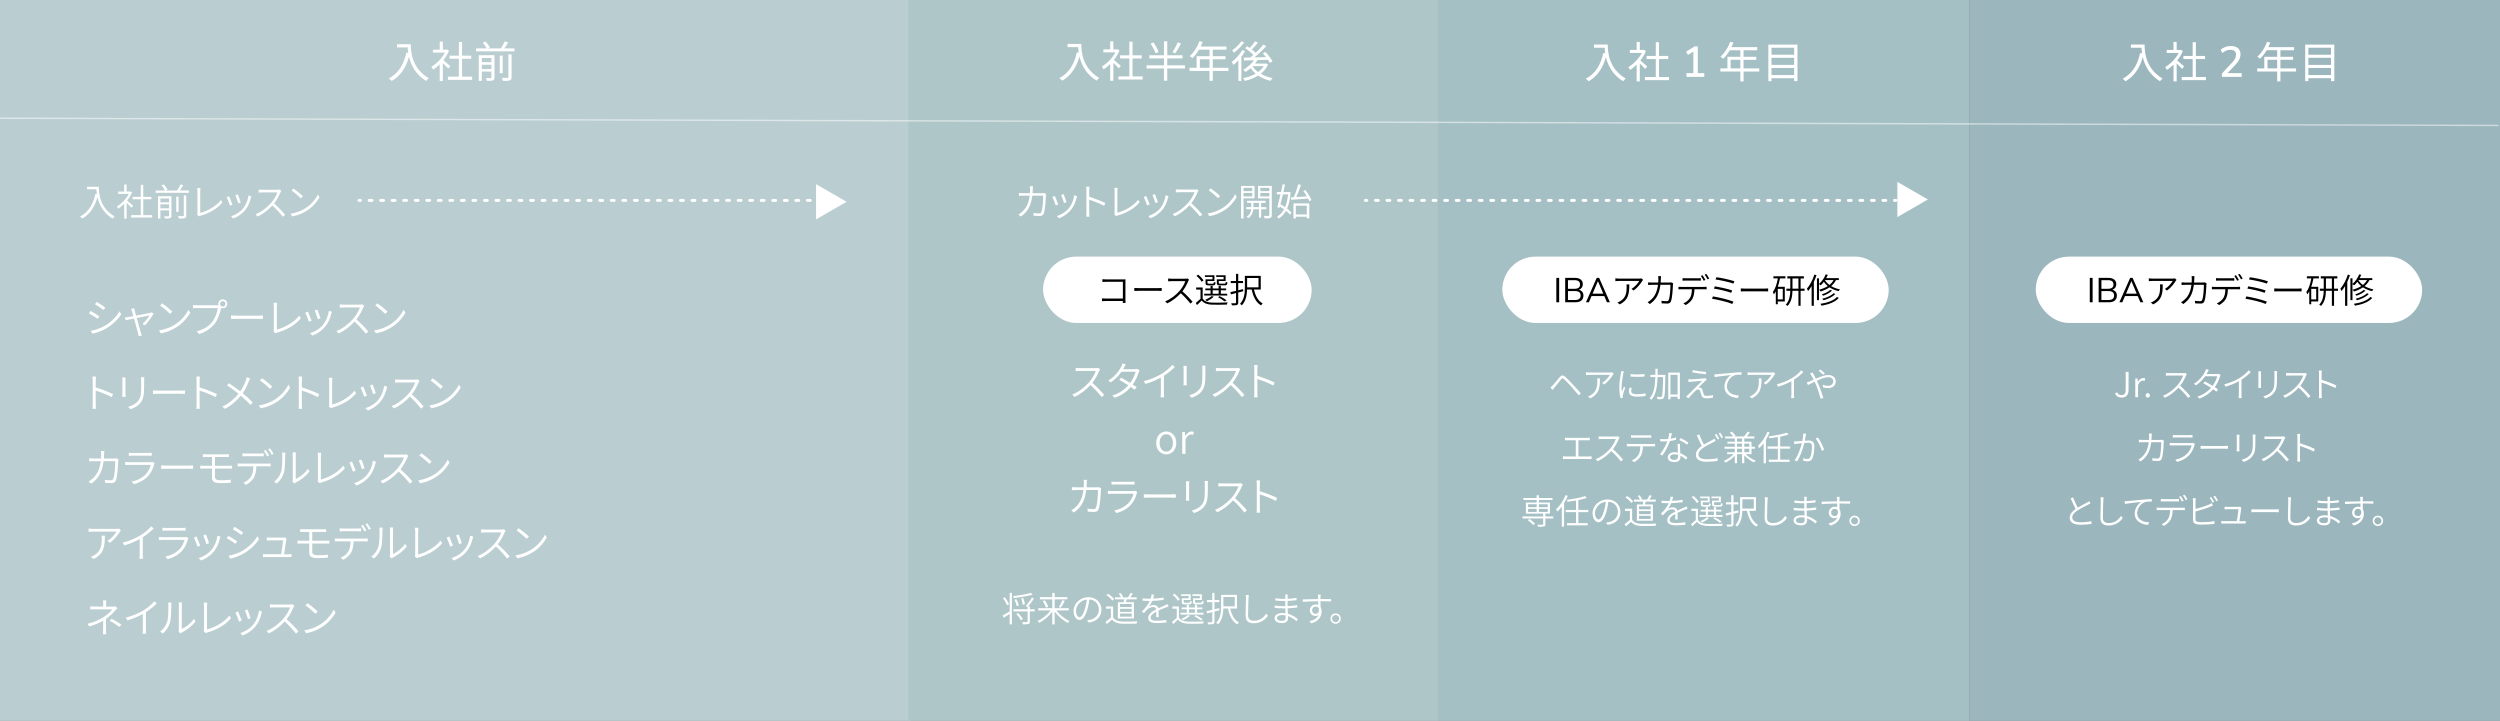 <?xml version="1.0" encoding="UTF-8"?><svg id="a" xmlns="http://www.w3.org/2000/svg" viewBox="0 0 867 250"><rect x="0" y="0" width="867" height="250" fill="#808080" stroke="none"/><rect width="316" height="250" fill="#bacdd1"/><rect x="315" width="184" height="250" fill="#afc6c9"/><rect x="499" width="184" height="250" fill="#a5c0c4"/><rect x="683" width="184" height="250" fill="#9bb6bc"/><g><path d="m34.445,109.704l-.56.883c-.687-.504-2.213-1.484-3.04-1.905l.56-.854c.798.448,2.465,1.457,3.04,1.877Zm1.723,3.376c2.325-1.33,4.146-3.151,5.281-5.112l.603,1.022c-1.191,1.863-3.124,3.684-5.351,4.986-1.415.841-3.334,1.471-4.637,1.751l-.574-1.008c1.527-.267,3.278-.841,4.679-1.64Zm.35-6.415l-.588.854c-.658-.505-2.185-1.527-2.983-1.989l.546-.841c.812.448,2.437,1.541,3.025,1.976Z" fill="#fff"/><path d="m53.251,108.752c-.575,1.19-2.031,3.124-2.984,4.048l-.882-.448c.896-.771,1.975-2.087,2.465-2.955-.322.056-2.409.477-4.426.883.56,2.03,1.26,4.552,1.442,5.141.084.266.21.672.309.924l-1.079.28c-.028-.308-.098-.645-.196-.98-.182-.616-.869-3.151-1.415-5.169-1.359.267-2.536.505-2.9.589l-.252-.967c.392-.028.729-.084,1.135-.154.21-.027.896-.154,1.779-.322-.21-.784-.392-1.4-.476-1.667-.098-.35-.196-.602-.309-.812l1.065-.267c.042.224.112.519.196.868l.462,1.695c2.017-.378,4.482-.854,4.945-.952.154-.042.364-.099.49-.169l.63.435Z" fill="#fff"/><path d="m60.752,112.506c2.129-1.345,3.81-3.418,4.608-5.112l.602,1.064c-.938,1.709-2.535,3.614-4.622,4.931-1.401.896-3.166,1.778-5.575,2.228l-.645-1.023c2.494-.378,4.314-1.246,5.631-2.087Zm-.98-4.426l-.771.784c-.701-.715-2.438-2.213-3.488-2.914l.714-.756c.995.658,2.788,2.115,3.544,2.886Z" fill="#fff"/><path d="m75.398,105.866c.112,0,.238,0,.378-.014-.042-.154-.07-.309-.07-.477,0-.868.687-1.555,1.555-1.555.854,0,1.555.687,1.555,1.555,0,.854-.701,1.541-1.555,1.541-.21,0-.406-.042-.588-.112l-.028.126c-.294,1.485-.98,3.754-2.087,5.184-1.274,1.624-2.913,2.913-5.491,3.726l-.854-.938c2.704-.687,4.286-1.877,5.463-3.39,1.009-1.289,1.681-3.306,1.863-4.679h-7.27c-.546,0-.995.028-1.345.042v-1.106c.378.056.882.098,1.345.098h7.13Zm2.815-.49c0-.532-.434-.952-.953-.952-.532,0-.953.42-.953.952,0,.519.42.938.953.938.519,0,.953-.42.953-.938Z" fill="#fff"/><path d="m80.112,109.396c.406.042,1.092.07,1.891.07h7.704c.715,0,1.191-.042,1.485-.07v1.219c-.28-.015-.84-.057-1.471-.057h-7.718c-.771,0-1.471.028-1.891.057v-1.219Z" fill="#fff"/><path d="m94.854,114.972c.098-.21.126-.393.126-.658v-8.083c0-.35-.056-.967-.112-1.219h1.232c-.042.309-.098.841-.098,1.219v8.068c2.76-.687,6.023-2.549,7.76-4.805l.561.869c-1.807,2.255-4.679,3.992-8.208,4.986-.14.042-.35.112-.546.224l-.714-.602Z" fill="#fff"/><path d="m108.071,111.218l-.952.363c-.21-.728-.98-2.689-1.247-3.151l.925-.364c.266.574,1.008,2.438,1.274,3.152Zm7.032-3.096c-.084.252-.154.462-.196.63-.378,1.555-.98,3.067-1.989,4.343-1.303,1.639-2.998,2.703-4.552,3.291l-.827-.84c1.639-.477,3.39-1.541,4.539-2.97,1.008-1.232,1.723-3.012,1.961-4.805l1.065.351Zm-3.964,2.255l-.924.336c-.14-.63-.799-2.423-1.079-3.025l.924-.322c.224.561.911,2.409,1.079,3.012Z" fill="#fff"/><path d="m126.317,106.049c-.084.098-.252.392-.322.56-.476,1.219-1.387,2.914-2.381,4.161,1.485,1.274,3.194,3.081,4.118,4.202l-.868.756c-.938-1.232-2.465-2.913-3.908-4.202-1.513,1.625-3.404,3.166-5.505,4.118l-.798-.826c2.269-.883,4.314-2.55,5.785-4.188.953-1.078,2.003-2.787,2.368-3.992h-5.589c-.49,0-1.247.057-1.373.07v-1.135c.154.028.938.084,1.373.084h5.491c.42,0,.771-.042.98-.098l.63.49Z" fill="#fff"/><path d="m135.373,112.506c2.129-1.345,3.81-3.418,4.608-5.112l.603,1.064c-.939,1.709-2.536,3.614-4.623,4.931-1.401.896-3.166,1.778-5.575,2.228l-.645-1.023c2.494-.378,4.314-1.246,5.631-2.087Zm-.98-4.426l-.771.784c-.701-.715-2.438-2.213-3.488-2.914l.714-.756c.994.658,2.787,2.115,3.544,2.886Z" fill="#fff"/><path d="m38.76,137.722c-1.527-.826-4.02-1.793-5.575-2.27l.014,4.721c0,.448.014,1.163.07,1.611h-1.205c.07-.435.084-1.093.084-1.611v-8.166c0-.379-.028-.98-.098-1.415h1.218c-.042.42-.084,1.022-.084,1.415v2.339c1.849.561,4.482,1.569,6.009,2.325l-.434,1.051Z" fill="#fff"/><path d="m43.544,130.914c-.028.252-.042.687-.042.994v4.665c0,.364.014.812.042,1.051h-1.163c.028-.211.07-.645.07-1.051v-4.665c0-.252-.028-.742-.056-.994h1.149Zm6.485-.099c-.028.337-.042.715-.042,1.177v2.172c0,3.432-.434,4.51-1.443,5.715-.896,1.106-2.297,1.694-3.32,2.045l-.812-.854c1.261-.336,2.494-.883,3.362-1.891,1.009-1.177,1.177-2.325,1.177-5.057v-2.13c0-.462-.042-.84-.07-1.177h1.148Z" fill="#fff"/><path d="m53.063,135.396c.406.042,1.093.07,1.891.07h7.704c.714,0,1.191-.042,1.485-.07v1.219c-.28-.015-.84-.057-1.471-.057h-7.718c-.77,0-1.471.028-1.891.057v-1.219Z" fill="#fff"/><path d="m74.796,137.722c-1.527-.826-4.02-1.793-5.575-2.27l.014,4.721c0,.448.014,1.163.07,1.611h-1.205c.07-.435.084-1.093.084-1.611v-8.166c0-.379-.028-.98-.098-1.415h1.218c-.042.42-.084,1.022-.084,1.415v2.339c1.849.561,4.482,1.569,6.009,2.325l-.434,1.051Z" fill="#fff"/><path d="m86.738,131.222c-.126.238-.308.687-.42.967-.476,1.247-1.19,2.83-2.157,4.188,1.261,1.036,2.479,2.129,3.474,3.222l-.785.854c-1.037-1.19-2.115-2.199-3.333-3.235-1.317,1.597-3.082,3.306-5.533,4.566l-.882-.785c2.479-1.176,4.216-2.759,5.617-4.454-1.05-.854-2.647-2.045-3.978-2.857l.645-.784c1.232.784,2.872,1.961,3.964,2.815.925-1.331,1.527-2.704,1.961-3.922.084-.253.21-.687.28-.981l1.149.406Z" fill="#fff"/><path d="m95.402,138.506c2.129-1.345,3.81-3.418,4.608-5.112l.602,1.064c-.938,1.709-2.535,3.614-4.622,4.931-1.401.896-3.166,1.778-5.575,2.228l-.645-1.023c2.494-.378,4.314-1.246,5.631-2.087Zm-.98-4.426l-.771.784c-.701-.715-2.438-2.213-3.488-2.914l.714-.756c.995.658,2.788,2.115,3.544,2.886Z" fill="#fff"/><path d="m110.244,137.722c-1.527-.826-4.02-1.793-5.575-2.27l.014,4.721c0,.448.014,1.163.07,1.611h-1.205c.07-.435.084-1.093.084-1.611v-8.166c0-.379-.028-.98-.098-1.415h1.218c-.042.42-.084,1.022-.084,1.415v2.339c1.849.561,4.482,1.569,6.009,2.325l-.434,1.051Z" fill="#fff"/><path d="m114.034,140.972c.098-.21.126-.393.126-.658v-8.083c0-.35-.056-.967-.112-1.219h1.232c-.042.309-.098.841-.098,1.219v8.068c2.76-.687,6.023-2.549,7.76-4.805l.561.869c-1.807,2.255-4.679,3.992-8.208,4.986-.14.042-.35.112-.546.224l-.714-.602Z" fill="#fff"/><path d="m127.251,137.218l-.952.363c-.21-.728-.98-2.689-1.247-3.151l.925-.364c.266.574,1.008,2.438,1.274,3.152Zm7.032-3.096c-.084.252-.154.462-.196.63-.378,1.555-.98,3.067-1.989,4.343-1.303,1.639-2.998,2.703-4.552,3.291l-.827-.84c1.639-.477,3.39-1.541,4.539-2.97,1.008-1.232,1.723-3.012,1.961-4.805l1.065.351Zm-3.964,2.255l-.924.336c-.14-.63-.799-2.423-1.079-3.025l.924-.322c.224.561.911,2.409,1.079,3.012Z" fill="#fff"/><path d="m145.497,132.049c-.084.098-.252.392-.322.56-.476,1.219-1.387,2.914-2.381,4.161,1.485,1.274,3.194,3.081,4.118,4.202l-.868.756c-.938-1.232-2.465-2.913-3.908-4.202-1.513,1.625-3.404,3.166-5.505,4.118l-.799-.826c2.27-.883,4.314-2.55,5.785-4.188.953-1.078,2.003-2.787,2.368-3.992h-5.589c-.49,0-1.247.057-1.373.07v-1.135c.154.028.938.084,1.373.084h5.491c.42,0,.771-.042.98-.098l.63.49Z" fill="#fff"/><path d="m154.553,138.506c2.129-1.345,3.81-3.418,4.608-5.112l.602,1.064c-.938,1.709-2.535,3.614-4.622,4.931-1.401.896-3.166,1.778-5.575,2.228l-.645-1.023c2.494-.378,4.314-1.246,5.631-2.087Zm-.98-4.426l-.771.784c-.701-.715-2.438-2.213-3.488-2.914l.714-.756c.995.658,2.788,2.115,3.544,2.886Z" fill="#fff"/><path d="m41.057,159.31c-.042.238-.07.476-.07.672-.056,1.316-.224,5.421-.854,6.738-.28.588-.714.812-1.457.812-.687,0-1.499-.042-2.227-.084l-.126-1.036c.771.098,1.513.154,2.102.154.392,0,.672-.112.826-.448.561-1.106.729-4.679.729-6.178h-4.062c-.504,4.104-1.989,6.191-4.286,7.788l-.911-.742c.42-.224.967-.603,1.359-.98,1.401-1.232,2.479-3.025,2.857-6.065h-2.437c-.561,0-1.093.014-1.569.056v-1.05c.462.027,1.022.069,1.555.069h2.549c.028-.462.056-.938.056-1.456,0-.322-.028-.812-.084-1.149h1.163c-.028.322-.056.785-.07,1.121-.014.519-.042,1.009-.084,1.484h3.474c.378,0,.63-.042.854-.069l.714.364Z" fill="#fff"/><path d="m53.628,160.64c-.056.126-.14.28-.168.379-.364,1.387-.995,2.857-2.045,4.006-1.471,1.61-3.222,2.409-5.001,2.899l-.771-.896c1.947-.393,3.712-1.289,4.931-2.577.869-.911,1.457-2.157,1.709-3.222h-7.55c-.336,0-.841.014-1.331.042v-1.051c.49.042.953.07,1.331.07h7.452c.294,0,.588-.028.729-.099l.714.448Zm-8.965-3.613c.364.042.771.056,1.205.056h5.547c.434,0,.896-.014,1.218-.056v1.036c-.322-.028-.77-.042-1.247-.042h-5.519c-.42,0-.84.014-1.205.042v-1.036Z" fill="#fff"/><path d="m55.891,161.396c.406.042,1.093.07,1.891.07h7.704c.714,0,1.191-.042,1.485-.07v1.219c-.28-.015-.84-.057-1.471-.057h-7.718c-.77,0-1.471.028-1.891.057v-1.219Z" fill="#fff"/><path d="m74.556,162.489v2.928c0,.686.49,1.148,1.807,1.148,1.345,0,2.479-.057,3.698-.196l-.07,1.036c-1.106.084-2.409.141-3.754.141-2.031,0-2.718-.715-2.718-1.808v-3.249h-2.787c-.364,0-.911.014-1.289.042v-1.051c.378.028.911.056,1.289.056h2.787v-3.054h-1.905c-.476,0-.882.015-1.247.028v-.994c.364.027.771.042,1.247.042h6.64c.462,0,.826-.015,1.135-.042v.994c-.336-.014-.645-.028-1.135-.028h-3.698v3.054h4.805c.294,0,.827-.014,1.135-.042v1.022c-.308-.027-.798-.027-1.106-.027h-4.833Z" fill="#fff"/><path d="m92.758,160.78c.294,0,.729-.015,1.064-.057v1.037c-.294-.015-.729-.028-1.064-.028h-3.866c-.042,1.513-.266,2.815-.826,3.88-.519.925-1.569,1.919-2.746,2.521l-.925-.687c1.093-.462,2.115-1.274,2.662-2.171.616-.994.771-2.199.798-3.544h-4.258c-.42,0-.812,0-1.19.028v-1.037c.378.042.756.057,1.19.057h9.161Zm-7.438-2.563c-.462,0-.896.014-1.247.042v-1.037c.392.042.784.07,1.232.07h4.889c.392,0,.882-.028,1.275-.07v1.037c-.406-.028-.883-.042-1.275-.042h-4.875Zm7.312.056c-.28-.561-.756-1.414-1.135-1.933l.672-.294c.35.49.869,1.345,1.163,1.919l-.7.308Zm1.05-2.773c.378.505.925,1.373,1.191,1.905l-.687.308c-.308-.616-.771-1.4-1.163-1.919l.658-.294Z" fill="#fff"/><path d="m95.049,167.056c1.163-.841,2.017-2.073,2.437-3.46.42-1.303.42-4.118.42-5.659,0-.378-.028-.687-.084-.967h1.148c-.014.183-.07.574-.07.967,0,1.526-.042,4.538-.434,5.939-.406,1.484-1.317,2.844-2.479,3.81l-.938-.63Zm6.401.042c.042-.21.084-.477.084-.742v-8.433c0-.519-.056-.883-.07-1.009h1.148c-.014.126-.056.504-.056,1.009v8.222c1.317-.602,3.11-1.904,4.203-3.529l.588.84c-1.218,1.667-3.151,3.082-4.776,3.895-.196.098-.322.196-.462.294l-.658-.546Z" fill="#fff"/><path d="m110.142,166.972c.098-.21.126-.393.126-.658v-8.083c0-.35-.056-.967-.112-1.219h1.232c-.042.309-.098.841-.098,1.219v8.068c2.76-.687,6.023-2.549,7.76-4.805l.561.869c-1.807,2.255-4.679,3.992-8.208,4.986-.14.042-.35.112-.546.224l-.714-.602Z" fill="#fff"/><path d="m123.359,163.218l-.952.363c-.21-.728-.98-2.689-1.247-3.151l.925-.364c.266.574,1.008,2.438,1.274,3.152Zm7.032-3.096c-.084.252-.154.462-.196.63-.378,1.555-.98,3.067-1.989,4.343-1.303,1.639-2.998,2.703-4.552,3.291l-.827-.84c1.639-.477,3.39-1.541,4.539-2.97,1.008-1.232,1.723-3.012,1.961-4.805l1.065.351Zm-3.964,2.255l-.924.336c-.14-.63-.799-2.423-1.079-3.025l.924-.322c.224.561.911,2.409,1.079,3.012Z" fill="#fff"/><path d="m141.605,158.049c-.084.098-.252.392-.322.56-.476,1.219-1.387,2.914-2.381,4.161,1.485,1.274,3.194,3.081,4.118,4.202l-.868.756c-.938-1.232-2.465-2.913-3.908-4.202-1.513,1.625-3.404,3.166-5.505,4.118l-.798-.826c2.269-.883,4.314-2.55,5.785-4.188.953-1.078,2.003-2.787,2.368-3.992h-5.589c-.49,0-1.247.057-1.373.07v-1.135c.154.028.938.084,1.373.084h5.491c.42,0,.771-.042.98-.098l.63.49Z" fill="#fff"/><path d="m150.661,164.506c2.129-1.345,3.81-3.418,4.608-5.112l.602,1.064c-.938,1.709-2.535,3.614-4.622,4.931-1.401.896-3.166,1.778-5.575,2.228l-.645-1.023c2.494-.378,4.314-1.246,5.631-2.087Zm-.98-4.426l-.771.784c-.701-.715-2.438-2.213-3.488-2.914l.714-.756c.995.658,2.788,2.115,3.544,2.886Z" fill="#fff"/><path d="m41.939,183.923c-.098.126-.266.322-.35.462-.546.938-1.877,2.745-3.502,3.866l-.84-.658c1.317-.757,2.675-2.325,3.152-3.236h-8.11c-.504,0-1.037.042-1.569.084v-1.148c.49.07,1.064.126,1.569.126h8.138c.252,0,.7-.042.896-.084l.616.589Zm-5.575,1.849c0,3.853-.378,6.359-3.908,8.097l-.924-.757c.364-.126.854-.35,1.218-.603,2.241-1.345,2.549-3.432,2.549-5.771,0-.322-.014-.616-.056-.967h1.121Z" fill="#fff"/><path d="m53.279,183.278c-.953.952-2.325,2.115-3.768,3.025v6.052c0,.518.028,1.176.084,1.429h-1.232c.042-.253.084-.911.084-1.429v-5.421c-1.499.826-3.474,1.681-5.351,2.227l-.574-.967c2.325-.56,4.707-1.624,6.248-2.577,1.429-.882,2.899-2.115,3.67-3.109l.84.771Z" fill="#fff"/><path d="m65.333,186.64c-.056.126-.14.28-.168.379-.364,1.387-.995,2.857-2.045,4.006-1.471,1.61-3.222,2.409-5.001,2.899l-.771-.896c1.947-.393,3.712-1.289,4.931-2.577.869-.911,1.457-2.157,1.709-3.222h-7.55c-.336,0-.841.014-1.331.042v-1.051c.49.042.953.07,1.331.07h7.452c.294,0,.588-.028.729-.099l.714.448Zm-8.965-3.613c.364.042.771.056,1.205.056h5.547c.434,0,.896-.014,1.218-.056v1.036c-.322-.028-.77-.042-1.247-.042h-5.519c-.42,0-.84.014-1.205.042v-1.036Z" fill="#fff"/><path d="m69.431,189.218l-.952.363c-.21-.728-.98-2.689-1.247-3.151l.925-.364c.266.574,1.008,2.438,1.274,3.152Zm7.032-3.096c-.084.252-.154.462-.196.63-.378,1.555-.98,3.067-1.989,4.343-1.303,1.639-2.998,2.703-4.552,3.291l-.827-.84c1.639-.477,3.39-1.541,4.539-2.97,1.008-1.232,1.723-3.012,1.961-4.805l1.065.351Zm-3.964,2.255l-.924.336c-.14-.63-.799-2.423-1.079-3.025l.924-.322c.224.561.911,2.409,1.079,3.012Z" fill="#fff"/><path d="m82.242,187.704l-.56.883c-.687-.504-2.213-1.484-3.04-1.905l.56-.854c.798.448,2.465,1.457,3.04,1.877Zm1.723,3.376c2.325-1.33,4.146-3.151,5.281-5.112l.603,1.022c-1.191,1.863-3.124,3.684-5.351,4.986-1.415.841-3.334,1.471-4.637,1.751l-.574-1.008c1.527-.267,3.278-.841,4.679-1.64Zm.35-6.415l-.588.854c-.658-.505-2.185-1.527-2.983-1.989l.546-.841c.812.448,2.437,1.541,3.025,1.976Z" fill="#fff"/><path d="m100.011,192.229c.308,0,.784-.014,1.064-.042v1.009c-.252-.014-.729-.014-1.022-.014h-7.732c-.406,0-.729.014-1.121.028v-1.037c.336.028.714.056,1.121.056h5.183c.196-1.148.63-4.048.659-4.832h-4.553c-.406,0-.742.014-1.079.042v-1.064c.322.042.715.07,1.065.07h4.37c.224,0,.532-.028.63-.085l.771.364c-.042.126-.084.295-.084.406-.112.98-.532,3.824-.743,5.099h1.471Z" fill="#fff"/><path d="m108.282,188.489v2.928c0,.686.49,1.148,1.807,1.148,1.345,0,2.479-.057,3.698-.196l-.07,1.036c-1.106.084-2.409.141-3.754.141-2.031,0-2.718-.715-2.718-1.808v-3.249h-2.787c-.364,0-.911.014-1.289.042v-1.051c.378.028.911.056,1.289.056h2.787v-3.054h-1.905c-.476,0-.882.015-1.247.028v-.994c.364.027.771.042,1.247.042h6.64c.462,0,.826-.015,1.135-.042v.994c-.336-.014-.645-.028-1.135-.028h-3.698v3.054h4.805c.294,0,.827-.014,1.135-.042v1.022c-.308-.027-.798-.027-1.106-.027h-4.833Z" fill="#fff"/><path d="m126.485,186.78c.294,0,.729-.015,1.064-.057v1.037c-.294-.015-.729-.028-1.064-.028h-3.866c-.042,1.513-.266,2.815-.826,3.88-.519.925-1.569,1.919-2.746,2.521l-.925-.687c1.093-.462,2.115-1.274,2.662-2.171.616-.994.771-2.199.798-3.544h-4.258c-.42,0-.812,0-1.19.028v-1.037c.378.042.756.057,1.19.057h9.161Zm-7.438-2.563c-.462,0-.896.014-1.247.042v-1.037c.392.042.784.07,1.232.07h4.889c.392,0,.882-.028,1.275-.07v1.037c-.406-.028-.883-.042-1.275-.042h-4.875Zm7.312.056c-.28-.561-.756-1.414-1.135-1.933l.672-.294c.35.49.869,1.345,1.163,1.919l-.7.308Zm1.05-2.773c.378.505.925,1.373,1.191,1.905l-.687.308c-.308-.616-.771-1.4-1.163-1.919l.658-.294Z" fill="#fff"/><path d="m128.775,193.056c1.163-.841,2.017-2.073,2.437-3.46.42-1.303.42-4.118.42-5.659,0-.378-.028-.687-.084-.967h1.148c-.014.183-.07.574-.07.967,0,1.526-.042,4.538-.434,5.939-.406,1.484-1.317,2.844-2.479,3.81l-.938-.63Zm6.401.042c.042-.21.084-.477.084-.742v-8.433c0-.519-.056-.883-.07-1.009h1.148c-.014.126-.056.504-.056,1.009v8.222c1.317-.602,3.11-1.904,4.203-3.529l.588.84c-1.218,1.667-3.151,3.082-4.776,3.895-.196.098-.322.196-.462.294l-.658-.546Z" fill="#fff"/><path d="m143.869,192.972c.098-.21.126-.393.126-.658v-8.083c0-.35-.056-.967-.112-1.219h1.232c-.042.309-.098.841-.098,1.219v8.068c2.76-.687,6.023-2.549,7.76-4.805l.561.869c-1.807,2.255-4.679,3.992-8.208,4.986-.14.042-.35.112-.546.224l-.714-.602Z" fill="#fff"/><path d="m157.085,189.218l-.952.363c-.21-.728-.98-2.689-1.247-3.151l.925-.364c.266.574,1.008,2.438,1.274,3.152Zm7.032-3.096c-.084.252-.154.462-.196.63-.378,1.555-.98,3.067-1.989,4.343-1.303,1.639-2.998,2.703-4.552,3.291l-.827-.84c1.639-.477,3.39-1.541,4.539-2.97,1.008-1.232,1.723-3.012,1.961-4.805l1.065.351Zm-3.964,2.255l-.924.336c-.14-.63-.799-2.423-1.079-3.025l.924-.322c.224.561.911,2.409,1.079,3.012Z" fill="#fff"/><path d="m175.332,184.049c-.084.098-.252.392-.322.56-.476,1.219-1.387,2.914-2.381,4.161,1.485,1.274,3.194,3.081,4.118,4.202l-.868.756c-.938-1.232-2.465-2.913-3.908-4.202-1.513,1.625-3.404,3.166-5.505,4.118l-.799-.826c2.27-.883,4.314-2.55,5.785-4.188.953-1.078,2.003-2.787,2.368-3.992h-5.589c-.49,0-1.247.057-1.373.07v-1.135c.154.028.938.084,1.373.084h5.491c.42,0,.771-.042.98-.098l.63.49Z" fill="#fff"/><path d="m184.387,190.506c2.129-1.345,3.81-3.418,4.608-5.112l.603,1.064c-.939,1.709-2.536,3.614-4.623,4.931-1.401.896-3.166,1.778-5.575,2.228l-.645-1.023c2.494-.378,4.314-1.246,5.631-2.087Zm-.98-4.426l-.771.784c-.701-.715-2.438-2.213-3.488-2.914l.714-.756c.994.658,2.787,2.115,3.544,2.886Z" fill="#fff"/><path d="m36.756,218.439c0,.49.028,1.078.07,1.513h-1.149c.042-.421.084-1.022.084-1.513,0-.841.014-2.199.014-3.166-1.317.771-2.843,1.387-4.818,1.989l-.603-.925c2.647-.645,4.384-1.555,5.673-2.381,1.274-.841,2.437-1.976,2.927-2.647h-5.953c-.476,0-1.275.014-1.695.042v-1.064c.434.056,1.219.084,1.681.084h2.802v-.938c0-.379-.014-.911-.07-1.219h1.149c-.056.308-.084.84-.084,1.219v.938h2.437c.308,0,.616-.015.827-.084l.658.63c-.238.238-.518.532-.729.784-.7.827-1.905,2.031-3.222,2.928v3.811Zm1.961-3.866c1.316.714,2.087,1.162,3.375,2.031l-.658.84c-1.219-.882-2.045-1.442-3.376-2.143l.659-.729Z" fill="#fff"/><path d="m54.371,209.278c-.953.952-2.325,2.115-3.768,3.025v6.052c0,.518.028,1.176.084,1.429h-1.232c.042-.253.084-.911.084-1.429v-5.421c-1.499.826-3.474,1.681-5.351,2.227l-.574-.967c2.325-.56,4.707-1.624,6.248-2.577,1.429-.882,2.899-2.115,3.67-3.109l.84.771Z" fill="#fff"/><path d="m55.541,219.056c1.163-.841,2.017-2.073,2.437-3.46.42-1.303.42-4.118.42-5.659,0-.378-.028-.687-.084-.967h1.148c-.014.183-.07.574-.07.967,0,1.526-.042,4.538-.434,5.939-.406,1.484-1.317,2.844-2.479,3.81l-.938-.63Zm6.401.042c.042-.21.084-.477.084-.742v-8.433c0-.519-.056-.883-.07-1.009h1.148c-.014.126-.056.504-.056,1.009v8.222c1.317-.602,3.11-1.904,4.203-3.529l.588.84c-1.218,1.667-3.151,3.082-4.776,3.895-.196.098-.322.196-.462.294l-.658-.546Z" fill="#fff"/><path d="m70.634,218.972c.098-.21.126-.393.126-.658v-8.083c0-.35-.056-.967-.112-1.219h1.232c-.042.309-.098.841-.098,1.219v8.068c2.76-.687,6.023-2.549,7.76-4.805l.561.869c-1.807,2.255-4.679,3.992-8.208,4.986-.14.042-.35.112-.546.224l-.714-.602Z" fill="#fff"/><path d="m83.851,215.218l-.952.363c-.21-.728-.98-2.689-1.247-3.151l.925-.364c.266.574,1.008,2.438,1.274,3.152Zm7.032-3.096c-.084.252-.154.462-.196.63-.378,1.555-.98,3.067-1.989,4.343-1.303,1.639-2.998,2.703-4.552,3.291l-.827-.84c1.639-.477,3.39-1.541,4.539-2.97,1.008-1.232,1.723-3.012,1.961-4.805l1.065.351Zm-3.964,2.255l-.924.336c-.14-.63-.799-2.423-1.079-3.025l.924-.322c.224.561.911,2.409,1.079,3.012Z" fill="#fff"/><path d="m102.097,210.049c-.084.098-.252.392-.322.56-.476,1.219-1.387,2.914-2.381,4.161,1.485,1.274,3.194,3.081,4.118,4.202l-.868.756c-.938-1.232-2.465-2.913-3.908-4.202-1.513,1.625-3.404,3.166-5.505,4.118l-.798-.826c2.269-.883,4.314-2.55,5.785-4.188.953-1.078,2.003-2.787,2.368-3.992h-5.589c-.49,0-1.247.057-1.373.07v-1.135c.154.028.938.084,1.373.084h5.491c.42,0,.771-.042.98-.098l.63.49Z" fill="#fff"/><path d="m111.153,216.506c2.129-1.345,3.81-3.418,4.608-5.112l.603,1.064c-.939,1.709-2.536,3.614-4.623,4.931-1.401.896-3.166,1.778-5.575,2.228l-.645-1.023c2.494-.378,4.314-1.246,5.631-2.087Zm-.98-4.426l-.771.784c-.701-.715-2.438-2.213-3.488-2.914l.714-.756c.994.658,2.787,2.115,3.544,2.886Z" fill="#fff"/></g><g><path d="m142.466,15.333c0,2.655.345,8.31,6.225,11.805-.255.18-.705.66-.899.93-3.69-2.234-5.28-5.52-5.955-8.354-1.11,3.885-3,6.615-5.985,8.37-.21-.226-.704-.69-1.005-.886,3.315-1.725,5.16-4.739,6.075-8.939l.66.105c-.105-.69-.165-1.351-.195-1.92h-3.689v-1.11h4.77Z" fill="#fff"/><path d="m155.471,23.808c-.39-.435-1.215-1.274-1.89-1.904v6.209h-1.095v-5.805c-.75.735-1.53,1.365-2.295,1.86-.12-.285-.405-.795-.585-1.005,1.784-1.035,3.659-2.925,4.694-4.92h-4.17v-1.021h2.355v-2.789h1.095v2.789h1.305l.195-.045.63.42c-.465,1.155-1.155,2.266-1.935,3.271.689.555,2.01,1.71,2.385,2.04l-.69.899Zm8.265,2.79v1.095h-8.399v-1.095h3.795v-6.225h-3.21v-1.08h3.21v-4.755h1.109v4.755h3.195v1.08h-3.195v6.225h3.495Z" fill="#fff"/><path d="m178.421,16.788v1.02h-13.32v-1.02h3.676c-.271-.585-.855-1.395-1.365-1.995l1.02-.39c.585.63,1.215,1.515,1.5,2.1l-.734.285h4.47c.51-.72,1.08-1.71,1.409-2.43l1.171.39c-.405.69-.9,1.425-1.335,2.04h3.51Zm-6.93,10.05c0,.569-.136.854-.54,1.035-.42.18-1.065.18-2.085.18-.061-.285-.21-.69-.36-.975.75.029,1.425.029,1.62.015.225-.015.285-.075.285-.271v-1.994h-3.315v3.225h-1.064v-8.91h5.46v7.695Zm-4.396-6.735v1.471h3.315v-1.471h-3.315Zm3.315,3.84v-1.5h-3.315v1.5h3.315Zm3.93,1.44h-1.035v-6.09h1.035v6.09Zm1.979-6.54h1.096v7.875c0,.675-.15.975-.601,1.155-.479.18-1.229.21-2.37.194-.06-.3-.239-.765-.404-1.064.915.029,1.725.029,1.949.015.256-.015.33-.075.33-.3v-7.875Z" fill="#fff"/></g><g><path d="m374.993,15.233c0,2.655.345,8.31,6.225,11.805-.255.18-.705.66-.899.93-3.691-2.234-5.281-5.52-5.956-8.354-1.11,3.885-3,6.615-5.985,8.37-.21-.226-.704-.69-1.005-.886,3.315-1.725,5.16-4.739,6.075-8.939l.66.105c-.105-.69-.165-1.351-.195-1.92h-3.689v-1.11h4.77Z" fill="#fff"/><path d="m387.998,23.708c-.39-.435-1.215-1.274-1.89-1.904v6.209h-1.095v-5.805c-.75.735-1.53,1.365-2.295,1.86-.12-.285-.405-.795-.585-1.005,1.784-1.035,3.659-2.925,4.694-4.92h-4.17v-1.021h2.355v-2.789h1.095v2.789h1.305l.195-.045.63.42c-.465,1.155-1.155,2.266-1.935,3.271.689.555,2.01,1.71,2.385,2.04l-.69.899Zm8.265,2.79v1.095h-8.399v-1.095h3.795v-6.225h-3.21v-1.08h3.21v-4.755h1.109v4.755h3.195v1.08h-3.195v6.225h3.495Z" fill="#fff"/><path d="m410.948,23.753h-6.15v4.23h-1.14v-4.23h-6.03v-1.095h6.03v-2.399h-5.07v-1.096h5.07v-4.829h1.14v4.829h5.28v1.096h-5.28v2.399h6.15v1.095Zm-10.2-5.265c-.3-.885-1.02-2.31-1.725-3.359l1.005-.405c.72,1.035,1.485,2.415,1.785,3.314l-1.065.45Zm8.835-3.39c-.6,1.155-1.396,2.52-2.01,3.39l-.976-.39c.615-.885,1.41-2.355,1.815-3.42l1.17.42Z" fill="#fff"/><path d="m426.022,24.593h-5.43v3.436h-1.125v-3.436h-6.93v-1.079h2.46v-4.021h4.47v-2.279h-3.645c-.675,1.154-1.47,2.175-2.28,2.954-.21-.18-.675-.555-.96-.705,1.41-1.229,2.67-3.164,3.375-5.175l1.125.271c-.21.525-.45,1.064-.689,1.575h8.939v1.08h-4.74v2.279h4.396v1.05h-4.396v2.971h5.43v1.079Zm-6.555-1.079v-2.971h-3.359v2.971h3.359Z" fill="#fff"/><path d="m431.813,17.708c-.375.66-.811,1.32-1.306,1.966v8.384h-1.034v-7.169c-.556.6-1.125,1.154-1.695,1.604-.104-.225-.45-.75-.63-.99,1.365-1.005,2.79-2.564,3.675-4.14l.99.345Zm-.33-2.999c-.885,1.274-2.28,2.654-3.54,3.555-.15-.226-.435-.615-.63-.811,1.17-.779,2.49-2.069,3.149-3.119l1.021.375Zm8.279,7.649c-.569,1.305-1.455,2.37-2.55,3.225,1.186.69,2.595,1.215,4.095,1.515-.225.226-.524.646-.675.931-1.604-.36-3.06-.99-4.305-1.83-1.395.885-3.015,1.484-4.649,1.859-.105-.284-.36-.734-.57-.944,1.515-.3,3.029-.825,4.335-1.575-.66-.555-1.245-1.185-1.726-1.89-.585.51-1.199.96-1.814,1.335-.15-.21-.51-.646-.75-.811,1.425-.779,2.835-1.965,3.734-3.284-1.289.045-2.489.074-3.465.104l-.09-1.02,2.311-.03c.329-.285.689-.57,1.034-.9-.705-.72-1.845-1.649-2.85-2.31l.675-.705c.285.18.585.375.885.601.66-.69,1.426-1.605,1.891-2.311l.975.51c-.66.795-1.439,1.681-2.115,2.34.511.391.99.796,1.335,1.155,1.021-.96,1.995-1.995,2.686-2.864l.989.555c-1.17,1.245-2.699,2.729-4.095,3.899,1.275-.029,2.655-.06,4.021-.09-.346-.465-.735-.93-1.11-1.335l.87-.465c.945.99,2.01,2.34,2.475,3.24l-.93.54c-.15-.315-.39-.69-.66-1.096l-3.614.136c-.24.42-.525.824-.841,1.215h3.601l.18-.061.72.36Zm-5.354.66c.479.734,1.125,1.395,1.905,1.965.795-.585,1.47-1.26,1.949-2.056h-3.779l-.075.091Z" fill="#fff"/></g><g><path d="m557.569,15.439c0,2.655.345,8.31,6.225,11.805-.255.18-.705.66-.899.93-3.69-2.234-5.28-5.52-5.955-8.354-1.11,3.885-3,6.615-5.985,8.37-.21-.226-.704-.69-1.005-.886,3.315-1.725,5.16-4.739,6.075-8.939l.66.105c-.105-.69-.165-1.351-.195-1.92h-3.689v-1.11h4.77Z" fill="#fff"/><path d="m570.574,23.914c-.39-.435-1.215-1.274-1.89-1.904v6.209h-1.095v-5.805c-.75.735-1.53,1.365-2.295,1.86-.12-.285-.405-.795-.585-1.005,1.784-1.035,3.659-2.925,4.694-4.92h-4.17v-1.021h2.355v-2.789h1.095v2.789h1.305l.195-.045.63.42c-.465,1.155-1.155,2.266-1.935,3.271.689.555,2.01,1.71,2.385,2.04l-.69.899Zm8.265,2.79v1.095h-8.399v-1.095h3.795v-6.225h-3.21v-1.08h3.21v-4.755h1.109v4.755h3.195v1.08h-3.195v6.225h3.495Z" fill="#fff"/><path d="m584.854,26.667v-1.305h2.4v-7.471l-1.875,1.17-.63-1.154,2.955-1.815h1.095v9.271h2.25v1.305h-6.195Z" fill="#fff"/><path d="m610.099,24.799h-5.43v3.436h-1.125v-3.436h-6.93v-1.08h2.46v-4.02h4.47v-2.279h-3.645c-.675,1.154-1.47,2.175-2.28,2.954-.21-.18-.675-.555-.96-.705,1.41-1.229,2.67-3.164,3.375-5.175l1.125.271c-.21.525-.45,1.064-.689,1.575h8.939v1.08h-4.74v2.279h4.396v1.05h-4.396v2.97h5.43v1.08Zm-6.555-1.08v-2.97h-3.359v2.97h3.359Z" fill="#fff"/><path d="m623.359,15.47v12.675h-1.155v-1.021h-7.845v1.021h-1.095v-12.675h10.095Zm-9,1.08v2.43h7.845v-2.43h-7.845Zm0,3.494v2.46h7.845v-2.46h-7.845Zm7.845,5.985v-2.46h-7.845v2.46h7.845Z" fill="#fff"/></g><g><path d="m743.75,15.438c0,2.655.345,8.31,6.225,11.805-.255.18-.705.66-.899.93-3.69-2.234-5.28-5.52-5.955-8.354-1.11,3.885-3,6.615-5.985,8.37-.21-.226-.704-.69-1.005-.886,3.315-1.725,5.16-4.739,6.075-8.939l.66.105c-.105-.69-.165-1.351-.195-1.92h-3.689v-1.11h4.77Z" fill="#fff"/><path d="m756.755,23.913c-.39-.435-1.215-1.274-1.89-1.904v6.209h-1.095v-5.805c-.75.735-1.53,1.365-2.295,1.86-.12-.285-.405-.795-.585-1.005,1.784-1.035,3.659-2.925,4.694-4.92h-4.17v-1.021h2.355v-2.789h1.095v2.789h1.305l.195-.045.63.42c-.465,1.155-1.155,2.266-1.935,3.271.689.555,2.01,1.71,2.385,2.04l-.69.899Zm8.265,2.79v1.095h-8.399v-1.095h3.795v-6.225h-3.21v-1.08h3.21v-4.755h1.109v4.755h3.195v1.08h-3.195v6.225h3.495Z" fill="#fff"/><path d="m770.556,26.666v-1.155l3.524-3.779c.49-.53.843-1.011,1.058-1.44s.322-.865.322-1.305c0-1.141-.67-1.71-2.01-1.71-1.02,0-1.935.385-2.745,1.154l-.555-1.185c.399-.39.91-.702,1.53-.938.619-.235,1.265-.353,1.935-.353,1.09,0,1.928.25,2.513.75s.877,1.215.877,2.145c0,.631-.152,1.245-.457,1.846-.306.6-.782,1.24-1.433,1.92l-2.61,2.745h4.92v1.305h-6.869Z" fill="#fff"/><path d="m796.279,24.798h-5.43v3.436h-1.125v-3.436h-6.93v-1.08h2.46v-4.02h4.47v-2.279h-3.645c-.675,1.154-1.47,2.175-2.28,2.954-.21-.18-.675-.555-.96-.705,1.41-1.229,2.67-3.164,3.375-5.175l1.125.271c-.21.525-.45,1.064-.689,1.575h8.939v1.08h-4.74v2.279h4.396v1.05h-4.396v2.97h5.43v1.08Zm-6.555-1.08v-2.97h-3.359v2.97h3.359Z" fill="#fff"/><path d="m809.54,15.469v12.675h-1.155v-1.021h-7.845v1.021h-1.095v-12.675h10.095Zm-9,1.08v2.43h7.845v-2.43h-7.845Zm0,3.494v2.46h7.845v-2.46h-7.845Zm7.845,5.985v-2.46h-7.845v2.46h7.845Z" fill="#fff"/></g><g><path d="m34.274,64.791c0,2.275.299,7.216,5.447,10.271-.195.156-.546.521-.689.728-3.302-2.002-4.68-4.914-5.239-7.384-.975,3.445-2.626,5.851-5.278,7.397-.155-.169-.533-.533-.767-.689,2.898-1.508,4.524-4.146,5.33-7.839l.507.078c-.091-.624-.143-1.196-.169-1.703h-3.224v-.858h4.082Z" fill="#fff"/><path d="m45.636,72.059c-.351-.391-1.131-1.157-1.729-1.703v5.473h-.832v-5.161c-.677.677-1.378,1.262-2.067,1.703-.104-.221-.325-.61-.468-.767,1.573-.923,3.25-2.613,4.147-4.381h-3.706v-.793h2.094v-2.432h.832v2.432h1.222l.169-.039.481.324c-.416,1.001-1.015,1.977-1.717,2.848.586.468,1.769,1.495,2.106,1.794l-.533.702Zm7.125,2.548v.845h-7.28v-.845h3.341v-5.512h-2.834v-.832h2.834v-4.174h.858v4.174h2.82v.832h-2.82v5.512h3.081Z" fill="#fff"/><path d="m65.487,66.065v.793h-11.531v-.793h3.276c-.247-.507-.755-1.248-1.223-1.794l.793-.3c.494.56,1.054,1.34,1.313,1.847l-.638.247h3.939c.43-.624.949-1.509,1.248-2.146l.897.312c-.364.61-.78,1.287-1.184,1.833h3.107Zm-6.032,8.723c0,.469-.104.702-.442.846-.351.13-.923.143-1.807.143-.052-.221-.169-.546-.286-.767.676.025,1.287.025,1.456.013.195-.013.247-.065.247-.234v-1.846h-3.003v2.834h-.832v-7.709h4.667v6.721Zm-3.835-5.967v1.353h3.003v-1.353h-3.003Zm3.003,3.433v-1.392h-3.003v1.392h3.003Zm3.302,1.222h-.806v-5.291h.806v5.291Zm1.82-5.682h.845v6.917c0,.546-.13.779-.507.923-.39.143-1.04.155-2.028.155-.052-.233-.194-.598-.324-.832.818.026,1.521.026,1.729.014.222-.014.286-.065.286-.26v-6.917Z" fill="#fff"/><path d="m68.36,74.464c.091-.195.117-.364.117-.611v-7.501c0-.325-.052-.897-.104-1.132h1.145c-.039.286-.091.78-.091,1.132v7.488c2.561-.638,5.59-2.366,7.202-4.46l.52.807c-1.677,2.093-4.342,3.705-7.618,4.628-.13.039-.325.104-.507.208l-.663-.559Z" fill="#fff"/><path d="m80.633,70.979l-.885.338c-.194-.676-.91-2.496-1.156-2.925l.857-.338c.247.532.937,2.262,1.184,2.925Zm6.525-2.873c-.077.233-.143.429-.182.585-.351,1.443-.91,2.847-1.846,4.03-1.209,1.521-2.782,2.509-4.226,3.055l-.767-.78c1.521-.441,3.146-1.43,4.212-2.756.937-1.144,1.599-2.795,1.82-4.459l.987.325Zm-3.679,2.093l-.858.312c-.13-.585-.74-2.249-1.001-2.809l.858-.299c.208.52.845,2.236,1.001,2.795Z" fill="#fff"/><path d="m97.572,66.183c-.078.091-.234.363-.299.52-.442,1.131-1.287,2.704-2.21,3.861,1.378,1.183,2.964,2.86,3.822,3.9l-.807.702c-.871-1.145-2.288-2.705-3.627-3.9-1.404,1.508-3.159,2.938-5.109,3.822l-.741-.768c2.106-.818,4.005-2.366,5.37-3.887.884-1.001,1.858-2.587,2.196-3.705h-5.187c-.455,0-1.157.052-1.274.064v-1.053c.143.026.871.078,1.274.078h5.096c.391,0,.715-.039.91-.091l.585.455Z" fill="#fff"/><path d="m105.982,72.176c1.977-1.248,3.536-3.173,4.277-4.745l.559.987c-.87,1.586-2.353,3.354-4.29,4.576-1.3.832-2.938,1.651-5.174,2.067l-.598-.949c2.313-.351,4.004-1.157,5.226-1.937Zm-.91-4.108l-.715.728c-.649-.663-2.262-2.054-3.237-2.704l.663-.702c.924.611,2.588,1.964,3.289,2.679Z" fill="#fff"/></g><g><path d="m362.771,67.275c-.039.221-.064.441-.064.624-.053,1.222-.208,5.031-.793,6.253-.261.546-.663.754-1.353.754-.637,0-1.391-.039-2.067-.078l-.116-.962c.715.091,1.403.144,1.949.144.364,0,.625-.104.768-.416.52-1.027.676-4.343.676-5.733h-3.77c-.469,3.809-1.847,5.746-3.979,7.229l-.845-.689c.39-.208.896-.559,1.261-.91,1.3-1.144,2.301-2.808,2.652-5.629h-2.263c-.52,0-1.014.013-1.456.052v-.975c.43.025.949.064,1.443.064h2.366c.026-.429.052-.871.052-1.352,0-.3-.025-.755-.078-1.066h1.079c-.025.299-.052.728-.064,1.04-.014.481-.039.936-.078,1.378h3.224c.352,0,.585-.039.793-.064l.663.338Z" fill="#fff"/><path d="m367.009,70.902l-.885.338c-.194-.676-.909-2.496-1.156-2.925l.857-.338c.247.532.937,2.262,1.184,2.925Zm6.526-2.873c-.078.233-.144.429-.183.585-.351,1.443-.91,2.847-1.846,4.03-1.209,1.521-2.782,2.509-4.226,3.055l-.767-.78c1.521-.441,3.146-1.43,4.212-2.756.936-1.144,1.599-2.795,1.82-4.459l.988.325Zm-3.68,2.093l-.858.312c-.13-.585-.74-2.249-1.001-2.809l.858-.299c.208.52.845,2.236,1.001,2.795Z" fill="#fff"/><path d="m382.908,71.37c-1.417-.767-3.731-1.664-5.174-2.105l.013,4.381c0,.416.013,1.079.065,1.495h-1.118c.064-.403.078-1.015.078-1.495v-7.579c0-.352-.026-.91-.092-1.313h1.131c-.039.39-.078.949-.078,1.313v2.171c1.716.52,4.16,1.456,5.577,2.158l-.403.975Z" fill="#fff"/><path d="m386.431,74.387c.091-.195.117-.364.117-.611v-7.501c0-.325-.052-.897-.104-1.132h1.145c-.039.286-.091.78-.091,1.132v7.488c2.561-.638,5.59-2.366,7.202-4.46l.52.807c-1.677,2.093-4.342,3.705-7.618,4.628-.13.039-.325.104-.507.208l-.663-.559Z" fill="#fff"/><path d="m398.703,70.902l-.885.338c-.194-.676-.91-2.496-1.156-2.925l.857-.338c.247.532.937,2.262,1.184,2.925Zm6.525-2.873c-.077.233-.143.429-.182.585-.351,1.443-.91,2.847-1.846,4.03-1.209,1.521-2.782,2.509-4.226,3.055l-.767-.78c1.521-.441,3.146-1.43,4.212-2.756.937-1.144,1.599-2.795,1.82-4.459l.987.325Zm-3.679,2.093l-.858.312c-.13-.585-.74-2.249-1.001-2.809l.858-.299c.208.52.845,2.236,1.001,2.795Z" fill="#fff"/><path d="m415.643,66.105c-.078.091-.234.363-.299.52-.442,1.131-1.287,2.704-2.21,3.861,1.378,1.183,2.964,2.86,3.822,3.9l-.807.702c-.871-1.145-2.288-2.705-3.627-3.9-1.404,1.508-3.159,2.938-5.109,3.822l-.741-.768c2.106-.818,4.005-2.366,5.37-3.887.884-1.001,1.858-2.587,2.196-3.705h-5.187c-.455,0-1.157.052-1.274.064v-1.053c.143.026.871.078,1.274.078h5.096c.391,0,.715-.039.91-.091l.585.455Z" fill="#fff"/><path d="m424.053,72.099c1.977-1.248,3.536-3.173,4.277-4.745l.559.987c-.87,1.586-2.353,3.354-4.29,4.576-1.3.832-2.938,1.651-5.174,2.067l-.598-.949c2.313-.351,4.004-1.157,5.226-1.937Zm-.91-4.108l-.715.728c-.649-.663-2.262-2.054-3.237-2.704l.663-.702c.924.611,2.588,1.964,3.289,2.679Z" fill="#fff"/><path d="m431.254,68.783v6.981h-.845v-11.285h4.667v4.304h-3.822Zm0-3.627v1.118h3.004v-1.118h-3.004Zm3.004,2.951v-1.196h-3.004v1.196h3.004Zm3.12,4.459v2.938h-.768v-2.938h-1.937c-.092.858-.481,2.262-1.781,3.107-.117-.144-.377-.391-.572-.521,1.157-.689,1.508-1.82,1.586-2.587h-1.689v-.729h1.702v-1.481h-1.442v-.729h6.435v.729h-1.533v1.481h1.819v.729h-1.819Zm-.768-.729v-1.481h-1.924v1.481h1.924Zm4.446,2.757c0,.546-.13.832-.494.987-.377.144-1.014.156-2.002.156-.026-.233-.143-.637-.273-.871.741.026,1.443.026,1.639.013.221-.013.286-.077.286-.285v-5.799h-3.939v-4.316h4.784v10.115Zm-3.952-9.438v1.118h3.107v-1.118h-3.107Zm3.107,2.964v-1.209h-3.107v1.209h3.107Z" fill="#fff"/><path d="m447.582,66.69c-.182,2.353-.585,4.212-1.222,5.655.624.48,1.17.975,1.521,1.403l-.521.689c-.325-.403-.819-.871-1.378-1.339-.663,1.209-1.521,2.08-2.548,2.69-.117-.208-.352-.532-.533-.701.962-.508,1.768-1.34,2.405-2.51-.469-.351-.976-.688-1.456-.988l-.156.572-.729-.377c.339-1.118.741-2.743,1.118-4.381h-1.261v-.793h1.443c.208-.949.402-1.886.559-2.704l.819.091c-.156.806-.352,1.703-.56,2.613h1.82l.156-.026.52.104Zm-2.678.715c-.273,1.196-.572,2.379-.845,3.419.52.299,1.079.65,1.611,1.014.508-1.195.858-2.665,1.04-4.433h-1.807Zm7.787-1.495c.858,1.079,1.769,2.522,2.106,3.458l-.729.429c-.104-.272-.247-.598-.416-.936-2.132.156-4.329.325-5.876.416l-.104-.832,1.026-.052c.56-1.262,1.196-3.134,1.547-4.485l.937.208c-.455,1.339-1.066,3.003-1.625,4.225,1.118-.064,2.392-.155,3.679-.233-.363-.638-.806-1.287-1.234-1.847l.688-.351Zm-4.121,4.628h5.486v5.174h-.858v-.546h-3.809v.599h-.819v-5.227Zm.819.793v3.042h3.809v-3.042h-3.809Z" fill="#fff"/></g><g><path d="m381.529,128.049c-.084.098-.252.392-.322.56-.476,1.219-1.387,2.914-2.381,4.161,1.484,1.274,3.193,3.081,4.118,4.202l-.868.756c-.938-1.232-2.466-2.913-3.908-4.202-1.513,1.625-3.404,3.166-5.505,4.118l-.799-.826c2.27-.883,4.314-2.55,5.785-4.188.952-1.078,2.003-2.787,2.367-3.992h-5.589c-.49,0-1.247.057-1.373.07v-1.135c.154.028.938.084,1.373.084h5.491c.42,0,.771-.042.98-.098l.63.49Z" fill="#fff"/><path d="m395.208,128.413c-.112.182-.238.504-.309.7-.351,1.274-1.078,2.844-2.073,4.23.532.336,1.009.658,1.359.91l-.673.896c-.336-.267-.799-.616-1.345-.967-1.232,1.471-3.04,2.857-5.547,3.782l-.883-.799c2.424-.714,4.301-2.114,5.575-3.543-1.12-.729-2.354-1.457-3.151-1.892l.645-.729c.826.421,2.045,1.121,3.165,1.808.883-1.233,1.569-2.731,1.863-3.881h-4.902c-.869,1.247-2.115,2.605-3.712,3.685l-.841-.645c2.409-1.484,3.894-3.614,4.511-4.902.126-.225.321-.715.406-1.051l1.134.364c-.21.35-.434.784-.574,1.036-.098.196-.224.406-.35.616h4.006c.364,0,.645-.042.854-.126l.841.505Z" fill="#fff"/><path d="m407.416,127.278c-.953.952-2.325,2.115-3.769,3.025v6.052c0,.518.028,1.176.084,1.429h-1.232c.042-.253.084-.911.084-1.429v-5.421c-1.499.826-3.474,1.681-5.351,2.227l-.574-.967c2.325-.56,4.706-1.624,6.247-2.577,1.429-.882,2.899-2.115,3.67-3.109l.841.771Z" fill="#fff"/><path d="m411.57,126.914c-.028.252-.042.687-.042.994v4.665c0,.364.014.812.042,1.051h-1.162c.027-.211.069-.645.069-1.051v-4.665c0-.252-.027-.742-.056-.994h1.148Zm6.485-.099c-.027.337-.042.715-.042,1.177v2.172c0,3.432-.434,4.51-1.442,5.715-.896,1.106-2.298,1.694-3.32,2.045l-.812-.854c1.261-.336,2.494-.883,3.362-1.891,1.009-1.177,1.177-2.325,1.177-5.057v-2.13c0-.462-.042-.84-.07-1.177h1.148Z" fill="#fff"/><path d="m430.152,128.049c-.084.098-.253.392-.322.56-.477,1.219-1.387,2.914-2.382,4.161,1.485,1.274,3.194,3.081,4.118,4.202l-.868.756c-.938-1.232-2.465-2.913-3.908-4.202-1.513,1.625-3.403,3.166-5.505,4.118l-.799-.826c2.27-.883,4.314-2.55,5.785-4.188.953-1.078,2.004-2.787,2.368-3.992h-5.59c-.49,0-1.246.057-1.372.07v-1.135c.153.028.938.084,1.372.084h5.491c.42,0,.771-.042.98-.098l.631.49Z" fill="#fff"/><path d="m441.617,133.722c-1.526-.826-4.02-1.793-5.575-2.27l.015,4.721c0,.448.014,1.163.069,1.611h-1.204c.07-.435.084-1.093.084-1.611v-8.166c0-.379-.028-.98-.098-1.415h1.218c-.042.42-.084,1.022-.084,1.415v2.339c1.85.561,4.482,1.569,6.01,2.325l-.435,1.051Z" fill="#fff"/><path d="m400.977,153.624c0-2.536,1.625-3.992,3.475-3.992s3.487,1.456,3.487,3.992c0,2.493-1.639,3.949-3.487,3.949s-3.475-1.456-3.475-3.949Zm5.785,0c0-1.808-.952-3.026-2.311-3.026s-2.298,1.219-2.298,3.026c0,1.793.938,2.997,2.298,2.997s2.311-1.204,2.311-2.997Z" fill="#fff"/><path d="m409.993,149.827h.925l.111,1.387h.042c.519-.952,1.289-1.582,2.144-1.582.322,0,.546.042.799.168l-.225.994c-.252-.084-.42-.126-.714-.126-.645,0-1.43.477-1.947,1.793v4.931h-1.135v-7.564Z" fill="#fff"/><path d="m381.852,169.31c-.042.238-.07.476-.07.672-.056,1.316-.224,5.421-.854,6.738-.279.588-.714.812-1.456.812-.687,0-1.499-.042-2.228-.084l-.126-1.036c.771.098,1.513.154,2.101.154.393,0,.673-.112.827-.448.561-1.106.729-4.679.729-6.178h-4.062c-.504,4.104-1.989,6.191-4.286,7.788l-.911-.742c.421-.224.967-.603,1.359-.98,1.4-1.232,2.479-3.025,2.857-6.065h-2.438c-.561,0-1.093.014-1.568.056v-1.05c.462.027,1.022.069,1.555.069h2.549c.028-.462.057-.938.057-1.456,0-.322-.028-.812-.084-1.149h1.162c-.028.322-.056.785-.07,1.121-.014.519-.042,1.009-.084,1.484h3.475c.378,0,.63-.042.854-.069l.714.364Z" fill="#fff"/><path d="m394.424,170.64c-.057.126-.141.28-.168.379-.364,1.387-.995,2.857-2.045,4.006-1.472,1.61-3.223,2.409-5.001,2.899l-.771-.896c1.947-.393,3.712-1.289,4.931-2.577.868-.911,1.457-2.157,1.709-3.222h-7.55c-.337,0-.841.014-1.331.042v-1.051c.49.042.952.07,1.331.07h7.451c.295,0,.589-.028.729-.099l.715.448Zm-8.965-3.613c.364.042.771.056,1.204.056h5.548c.434,0,.896-.014,1.218-.056v1.036c-.321-.028-.77-.042-1.246-.042h-5.52c-.42,0-.84.014-1.204.042v-1.036Z" fill="#fff"/><path d="m396.687,171.396c.406.042,1.093.07,1.891.07h7.704c.715,0,1.191-.042,1.485-.07v1.219c-.28-.015-.841-.057-1.471-.057h-7.719c-.771,0-1.471.028-1.891.057v-1.219Z" fill="#fff"/><path d="m412.424,166.914c-.028.252-.042.687-.042.994v4.665c0,.364.014.812.042,1.051h-1.162c.027-.211.069-.645.069-1.051v-4.665c0-.252-.027-.742-.056-.994h1.148Zm6.485-.099c-.027.337-.042.715-.042,1.177v2.172c0,3.432-.434,4.51-1.442,5.715-.896,1.106-2.298,1.694-3.32,2.045l-.812-.854c1.261-.336,2.494-.883,3.362-1.891,1.009-1.177,1.177-2.325,1.177-5.057v-2.13c0-.462-.042-.84-.07-1.177h1.148Z" fill="#fff"/><path d="m431.006,168.049c-.084.098-.252.392-.322.56-.476,1.219-1.387,2.914-2.381,4.161,1.484,1.274,3.193,3.081,4.118,4.202l-.868.756c-.938-1.232-2.466-2.913-3.908-4.202-1.513,1.625-3.404,3.166-5.505,4.118l-.799-.826c2.27-.883,4.314-2.55,5.785-4.188.952-1.078,2.003-2.787,2.367-3.992h-5.589c-.49,0-1.247.057-1.373.07v-1.135c.154.028.938.084,1.373.084h5.491c.42,0,.771-.042.98-.098l.63.49Z" fill="#fff"/><path d="m442.472,173.722c-1.527-.826-4.021-1.793-5.575-2.27l.014,4.721c0,.448.015,1.163.07,1.611h-1.205c.07-.435.084-1.093.084-1.611v-8.166c0-.379-.027-.98-.098-1.415h1.219c-.042.42-.084,1.022-.084,1.415v2.339c1.849.561,4.482,1.569,6.009,2.325l-.434,1.051Z" fill="#fff"/><path d="m350.153,205.617h.768v10.902h-.768v-3.634c-.708.479-1.415.959-2.039,1.354l-.407-.779c.623-.348,1.535-.875,2.446-1.427v-6.417Zm-.911,4.306c-.24-.672-.828-1.715-1.392-2.459l.636-.323c.588.743,1.199,1.739,1.439,2.398l-.684.384Zm8.851-3.693c-1.69.516-4.317.923-6.536,1.163-.036-.192-.144-.468-.24-.636,2.207-.276,4.773-.695,6.213-1.151l.563.624Zm.708,5.805h-1.644v3.502c0,.491-.107.731-.479.852-.348.12-.972.132-1.907.132-.048-.216-.168-.552-.275-.768.756.023,1.427.023,1.631.012.192-.012.252-.06.252-.228v-3.502h-4.941v-.744h4.941v-.791l-.024.023-.611-.359c.684-.78,1.607-2.003,2.111-2.938l.719.372c-.587.923-1.379,1.967-2.038,2.722h.623v.972h1.644v.744Zm-6.177-1.812c-.12-.588-.456-1.523-.827-2.219l.659-.216c.396.684.756,1.595.888,2.171l-.72.264Zm.468,2.375c.624.623,1.331,1.499,1.631,2.099l-.684.408c-.275-.6-.972-1.512-1.583-2.159l.636-.348Zm1.595-2.866c-.048-.564-.275-1.487-.539-2.184l.707-.168c.288.708.54,1.596.576,2.159l-.744.192Z" fill="#fff"/><path d="m366.327,211.674c1.115,1.499,2.927,2.986,4.569,3.706-.168.144-.42.456-.552.66-1.631-.804-3.418-2.339-4.594-3.982v4.474h-.827v-4.438c-1.176,1.631-2.938,3.106-4.533,3.91-.132-.204-.384-.504-.564-.66,1.644-.707,3.442-2.171,4.534-3.67h-4.294v-.756h4.857v-3.07h-4.281v-.768h4.281v-1.463h.827v1.463h4.402v.768h-4.402v3.07h4.894v.756h-4.317Zm-3.994-3.502c.504.708.996,1.644,1.164,2.267l-.744.3c-.168-.611-.636-1.595-1.104-2.303l.684-.264Zm4.882,2.362c.42-.647.959-1.69,1.235-2.422l.827.275c-.42.815-.959,1.775-1.392,2.387l-.671-.24Z" fill="#fff"/><path d="m377.02,215.104c.36-.024.72-.084.996-.145,1.522-.323,3.07-1.463,3.07-3.574,0-1.822-1.188-3.334-3.286-3.489-.145,1.127-.372,2.338-.696,3.454-.731,2.446-1.667,3.67-2.734,3.67-1.008,0-2.062-1.188-2.062-3.143,0-2.543,2.278-4.773,5.145-4.773,2.759,0,4.51,1.943,4.51,4.317,0,2.483-1.655,4.138-4.449,4.485l-.492-.803Zm-.768-3.946c.312-.995.54-2.146.672-3.25-2.327.275-3.778,2.255-3.778,3.91,0,1.547.732,2.219,1.26,2.219s1.224-.792,1.847-2.879Z" fill="#fff"/><path d="m386.033,214.156c.588.912,1.655,1.332,3.07,1.38,1.271.06,3.945.023,5.325-.072-.097.192-.24.563-.264.804-1.284.06-3.767.084-5.05.036-1.583-.061-2.675-.492-3.442-1.439-.575.516-1.187,1.043-1.835,1.56l-.432-.792c.563-.372,1.26-.924,1.859-1.439v-3.118h-1.715v-.756h2.482v3.838Zm-.276-5.864c-.384-.588-1.271-1.379-2.062-1.907l.588-.479c.791.516,1.69,1.283,2.099,1.859l-.624.527Zm3.946.552c.072-.312.144-.672.191-.996h-3.238v-.684h2.1c-.156-.384-.468-.899-.792-1.271l.624-.252c.371.396.743.971.888,1.379l-.324.144h2.027c.312-.432.671-1.115.875-1.547l.792.204c-.265.468-.576.972-.852,1.343h2.23v.684h-3.454c-.108.349-.228.696-.336.996h2.818v5.637h-5.577v-5.637h2.027Zm2.759.636h-4.03v1.055h4.03v-1.055Zm0,1.643h-4.03v1.067h4.03v-1.067Zm0,1.655h-4.03v1.079h4.03v-1.079Z" fill="#fff"/><path d="m400.972,214.037c.035-.468.048-1.284.048-1.919-1.14.6-1.967,1.247-1.967,2.062,0,.983.983,1.104,2.219,1.104.911,0,2.183-.096,3.226-.276l-.036.876c-.911.107-2.206.191-3.226.191-1.667,0-3.034-.348-3.034-1.774,0-1.38,1.403-2.267,2.794-2.986-.096-.528-.539-.792-1.104-.792-.804,0-1.522.372-2.074.888-.336.324-.684.756-1.08,1.224l-.743-.552c1.583-1.523,2.339-2.782,2.759-3.683h-.564c-.503,0-1.283-.023-1.942-.071v-.815c.636.084,1.463.119,1.991.119.264,0,.527,0,.815-.012.168-.527.287-1.067.312-1.487l.875.072c-.071.348-.18.852-.359,1.392,1.235-.049,2.53-.156,3.67-.36v.804c-1.188.191-2.662.288-3.958.336-.264.647-.659,1.343-1.127,1.942.443-.3,1.151-.479,1.691-.479.768,0,1.415.396,1.57,1.104.864-.408,1.619-.695,2.268-1.008.335-.144.611-.275.911-.432l.348.804c-.275.084-.672.24-.983.36-.695.275-1.571.623-2.495,1.067.013.684.024,1.715.036,2.303h-.839Z" fill="#fff"/><path d="m408.846,214.192c.587.912,1.679,1.331,3.13,1.392,1.331.048,4.114.012,5.529-.072-.108.18-.229.528-.264.756-1.319.048-3.91.072-5.241.023-1.607-.06-2.723-.491-3.479-1.438-.516.527-1.067,1.043-1.643,1.571l-.42-.732c.504-.396,1.104-.923,1.643-1.427v-3.19h-1.511v-.756h2.255v3.874Zm-.36-5.841c-.323-.611-1.104-1.463-1.811-2.051l.611-.407c.72.563,1.512,1.403,1.859,2.003l-.66.455Zm8.875,4.786h-7.987v-.636h2.207v-1.2h-1.812v-.623h1.812v-.912h.731v.912h2.075v-.912h.755v.912h1.835v.623h-1.835v1.2h2.219v.636Zm-5.121-6.465h-2.614v-.576h3.298v1.979h-2.41v.684c0,.216.06.264.468.264h1.355c.3,0,.359-.072.396-.624.132.108.396.192.6.229-.084.768-.288.972-.888.972h-1.535c-.852,0-1.067-.168-1.067-.84v-1.26h2.398v-.827Zm.444,6.872c-.612.588-1.571,1.176-2.363,1.571-.12-.144-.407-.396-.588-.504.804-.336,1.703-.804,2.231-1.308l.72.24Zm-.372-1.043h2.075v-1.2h-2.075v1.2Zm3.79-5.829h-2.566v-.576h3.273v1.979h-2.374v.672c0,.228.071.275.491.275h1.499c.312,0,.372-.084.408-.672.144.108.396.192.6.24-.072.804-.288,1.008-.911,1.008h-1.655c-.876,0-1.115-.168-1.115-.84v-1.26h2.351v-.827Zm.288,8.479c-.504-.456-1.38-1.031-2.219-1.451l.563-.372c.875.432,1.847,1.008,2.41,1.463l-.755.36Z" fill="#fff"/><path d="m422.933,211.626c-.576.156-1.176.312-1.751.456v3.454c0,.504-.133.72-.444.852-.323.132-.827.144-1.751.144-.023-.191-.132-.527-.252-.731.672.023,1.26.012,1.428.012.18-.012.252-.071.252-.264v-3.274c-.636.168-1.235.324-1.764.456l-.204-.792c.552-.107,1.224-.264,1.968-.443v-2.687h-1.823v-.731h1.823v-2.459h.768v2.459h1.667v.731h-1.667v2.494l1.679-.407.072.731Zm3.706-.588c.467,2.171,1.438,4.018,3.021,4.821-.18.156-.432.48-.563.684-1.715-.971-2.734-2.986-3.25-5.505h-1.595c-.061,1.812-.396,4.006-1.835,5.493-.133-.144-.444-.432-.612-.527,1.523-1.583,1.667-3.851,1.667-5.637v-4.066h5.518v4.737h-2.351Zm-2.375-3.993v3.238h3.945v-3.238h-3.945Z" fill="#fff"/><path d="m433.085,206.361c-.061.359-.084.743-.108,1.115-.048,1.355-.144,4.186-.144,6.021,0,1.319.863,1.787,2.003,1.787,2.219,0,3.442-1.235,4.293-2.471l.601.743c-.816,1.116-2.327,2.591-4.918,2.591-1.667,0-2.83-.684-2.83-2.603,0-1.799.12-4.773.12-6.068,0-.42-.024-.804-.097-1.128l1.08.013Z" fill="#fff"/><path d="m449.618,215.452c-.696-.636-1.716-1.38-2.938-1.799.012.323.023.587.023.779,0,.791-.504,1.655-2.051,1.655-1.679,0-2.614-.6-2.614-1.728,0-1.056,1.031-1.774,2.734-1.774.359,0,.708.023,1.043.084-.023-.564-.048-1.164-.06-1.68h-.684c-.827,0-2.135-.072-2.998-.168v-.815c.815.132,2.194.216,3.01.216h.647v-1.799c-.191.012-.396.012-.6.012-.839,0-2.122-.084-2.83-.18v-.792c.708.133,2.015.229,2.818.229h.624v-.815c0-.204-.024-.552-.048-.696h.911c-.024.204-.048.42-.06.78,0,.144-.013.396-.013.707,1.044-.048,2.051-.144,3.095-.312l.012.804c-.972.096-1.991.191-3.106.239v1.8c1.128-.049,2.243-.156,3.334-.324v.815c-1.139.145-2.194.228-3.321.276.023.636.06,1.295.084,1.87,1.583.444,2.806,1.332,3.478,1.871l-.491.744Zm-3.778-2.027c-.384-.071-.768-.12-1.176-.12-1.187,0-1.822.456-1.822,1.02s.479.996,1.715.996c.695,0,1.295-.204,1.295-1.056,0-.216-.012-.516-.012-.84Z" fill="#fff"/><path d="m457.936,208.496c0,.695.012,1.438.024,1.979.239.408.371.924.371,1.499,0,1.619-.755,3.37-3.49,4.198l-.743-.72c1.631-.384,2.723-1.08,3.166-2.207-.288.252-.659.372-1.079.372-1.02,0-1.943-.708-1.943-1.967,0-1.151.948-2.039,2.051-2.039.324,0,.601.06.852.168l-.012-1.271c-1.811.012-3.861.096-5.349.204l-.024-.84c1.319-.024,3.55-.096,5.361-.12-.012-.359-.012-.672-.024-.852-.012-.228-.048-.575-.084-.695h.996c-.024.12-.061.54-.061.684-.012.204-.012.504-.012.852h.252c1.487,0,2.891,0,3.43.012v.804c-.659-.036-1.715-.06-3.441-.06h-.24Zm-.527,2.674c-.192-.587-.612-.827-1.116-.827-.647,0-1.247.504-1.247,1.295s.576,1.224,1.26,1.224c.731,0,1.188-.575,1.104-1.691Z" fill="#fff"/><path d="m464.993,214.517c0,1.007-.804,1.811-1.811,1.811-.983,0-1.799-.804-1.799-1.811,0-.996.815-1.799,1.799-1.799,1.007,0,1.811.803,1.811,1.799Zm-.563,0c0-.672-.552-1.235-1.247-1.235-.672,0-1.235.563-1.235,1.235,0,.695.563,1.247,1.235,1.247.695,0,1.247-.552,1.247-1.247Z" fill="#fff"/></g><rect x="361.739" y="89" width="93.142" height="23" rx="11.5" ry="11.5" fill="#fff"/><g><path d="m389.386,105.068c0-.108.012-.372.024-.672h-5.938c-.491,0-1.007.023-1.318.048v-.972c.287.024.803.061,1.295.061h5.961v-5.793h-5.817c-.432,0-1.02.023-1.283.036v-.948c.384.036.899.072,1.271.072h5.889c.288,0,.611-.012.852-.023-.012.264-.023.623-.023.887v6.201c0,.432.035.959.048,1.104h-.96Z"/><path d="m393.386,99.863c.348.035.936.06,1.619.06h6.597c.611,0,1.02-.036,1.271-.06v1.043c-.24-.012-.72-.048-1.26-.048h-6.608c-.659,0-1.259.024-1.619.048v-1.043Z"/><path d="m412.366,96.996c-.071.084-.216.336-.275.48-.408,1.043-1.188,2.494-2.039,3.562,1.271,1.092,2.734,2.639,3.526,3.599l-.744.647c-.804-1.056-2.11-2.495-3.346-3.599-1.296,1.392-2.915,2.711-4.714,3.526l-.684-.708c1.943-.755,3.694-2.183,4.953-3.586.816-.923,1.716-2.387,2.027-3.418h-4.785c-.42,0-1.067.048-1.176.061v-.972c.132.023.804.072,1.176.072h4.701c.359,0,.659-.036.84-.084l.539.419Z"/><path d="m417.086,103.557c.588.912,1.679,1.331,3.13,1.392,1.332.048,4.114.012,5.529-.072-.108.18-.228.528-.264.756-1.319.048-3.91.072-5.241.023-1.607-.06-2.723-.491-3.479-1.438-.516.527-1.067,1.043-1.643,1.571l-.42-.732c.504-.396,1.104-.923,1.643-1.427v-3.19h-1.511v-.756h2.255v3.874Zm-.359-5.841c-.324-.611-1.104-1.463-1.812-2.051l.611-.407c.72.563,1.512,1.403,1.859,2.003l-.659.455Zm8.875,4.786h-7.988v-.636h2.207v-1.2h-1.811v-.623h1.811v-.912h.731v.912h2.075v-.912h.756v.912h1.835v.623h-1.835v1.2h2.219v.636Zm-5.121-6.465h-2.615v-.576h3.299v1.979h-2.411v.684c0,.216.06.264.468.264h1.355c.3,0,.359-.072.396-.624.132.108.396.192.6.229-.084.768-.288.972-.888.972h-1.535c-.852,0-1.067-.168-1.067-.84v-1.26h2.399v-.827Zm.443,6.872c-.611.588-1.571,1.176-2.362,1.571-.12-.144-.408-.396-.588-.504.804-.336,1.703-.804,2.23-1.308l.72.24Zm-.372-1.043h2.075v-1.2h-2.075v1.2Zm3.79-5.829h-2.566v-.576h3.274v1.979h-2.375v.672c0,.228.072.275.492.275h1.499c.312,0,.371-.084.407-.672.145.108.396.192.6.24-.071.804-.287,1.008-.911,1.008h-1.655c-.875,0-1.115-.168-1.115-.84v-1.26h2.351v-.827Zm.288,8.479c-.504-.456-1.38-1.031-2.219-1.451l.563-.372c.876.432,1.847,1.008,2.411,1.463l-.756.36Z"/><path d="m431.173,100.99c-.576.156-1.176.312-1.751.456v3.454c0,.504-.132.72-.444.852-.323.132-.827.144-1.751.144-.023-.191-.132-.527-.252-.731.672.023,1.26.012,1.428.012.18-.012.252-.071.252-.264v-3.274c-.636.168-1.235.324-1.764.456l-.203-.792c.552-.107,1.223-.264,1.967-.443v-2.687h-1.823v-.731h1.823v-2.459h.768v2.459h1.667v.731h-1.667v2.494l1.679-.407.072.731Zm3.706-.588c.468,2.171,1.439,4.018,3.022,4.821-.181.156-.432.48-.564.684-1.715-.971-2.734-2.986-3.25-5.505h-1.595c-.061,1.812-.396,4.006-1.835,5.493-.132-.144-.444-.432-.612-.527,1.523-1.583,1.668-3.851,1.668-5.637v-4.066h5.517v4.737h-2.351Zm-2.375-3.993v3.238h3.946v-3.238h-3.946Z"/></g><g><line x1="124.5" y1="69.5" x2="125" y2="69.5" fill="none" stroke="#fff" stroke-linecap="round" stroke-linejoin="round"/><line x1="128" y1="69.5" x2="286.5" y2="69.5" fill="none" stroke="#fff" stroke-dasharray="0 0 1 3" stroke-linecap="round" stroke-linejoin="round"/><line x1="288" y1="69.5" x2="288.5" y2="69.5" fill="none" stroke="#fff" stroke-linecap="round" stroke-linejoin="round"/></g><g><line x1="473.5" y1="69.5" x2="474" y2="69.5" fill="none" stroke="#fff" stroke-linecap="round" stroke-linejoin="round"/><line x1="477" y1="69.5" x2="655.5" y2="69.5" fill="none" stroke="#fff" stroke-dasharray="0 0 1 3" stroke-linecap="round" stroke-linejoin="round"/><line x1="657" y1="69.5" x2="657.5" y2="69.5" fill="none" stroke="#fff" stroke-linecap="round" stroke-linejoin="round"/></g><rect x="521" y="89" width="134" height="23" rx="11.5" ry="11.5" fill="#fff"/><g><path d="m539.735,104.831v-8.46h.984v8.46h-.984Z"/><path d="m542.808,104.831v-8.46h3.384c.872,0,1.546.194,2.022.582.476.388.714.93.714,1.626,0,.464-.12.86-.36,1.188-.239.328-.571.568-.996.721.488.128.87.364,1.146.708s.414.779.414,1.308c0,.752-.244,1.328-.732,1.729-.488.399-1.176.6-2.063.6h-3.528Zm.96-4.68h2.28c1.271,0,1.908-.496,1.908-1.488,0-1-.637-1.5-1.908-1.5h-2.28v2.988Zm0,3.888h2.472c1.28,0,1.921-.516,1.921-1.548s-.641-1.548-1.921-1.548h-2.472v3.096Z"/><path d="m550.008,104.831l3.732-8.46h.84l3.732,8.46h-1.021l-.936-2.16h-4.404l-.924,2.16h-1.021Zm4.141-7.308l-1.836,4.319h3.695l-1.836-4.319h-.023Z"/><path d="m569.814,97.054c-.084.107-.229.275-.3.396-.468.804-1.607,2.351-2.999,3.311l-.719-.563c1.127-.648,2.29-1.991,2.698-2.771h-6.944c-.432,0-.888.035-1.344.071v-.983c.42.061.912.108,1.344.108h6.968c.216,0,.6-.036.768-.072l.528.504Zm-4.773,1.583c0,3.298-.324,5.445-3.347,6.933l-.791-.648c.312-.107.731-.3,1.043-.516,1.919-1.151,2.183-2.938,2.183-4.941,0-.275-.012-.527-.048-.827h.96Z"/><path d="m580.231,98.241c-.036.204-.061.407-.061.575-.048,1.128-.191,4.642-.731,5.77-.24.503-.611.695-1.247.695-.588,0-1.283-.036-1.907-.072l-.107-.888c.659.084,1.295.132,1.799.132.336,0,.575-.096.707-.384.48-.947.624-4.006.624-5.289h-3.479c-.432,3.515-1.703,5.302-3.67,6.669l-.779-.636c.36-.192.827-.516,1.163-.84,1.199-1.056,2.123-2.591,2.447-5.193h-2.087c-.479,0-.936.013-1.344.048v-.899c.396.024.876.061,1.331.061h2.184c.023-.396.048-.804.048-1.247,0-.276-.024-.696-.072-.984h.995c-.023.276-.048.672-.06.96-.012.443-.036.863-.072,1.271h2.975c.324,0,.54-.036.731-.061l.612.312Z"/><path d="m590.946,99.5c.252,0,.624-.012.912-.048v.888c-.252-.012-.624-.024-.912-.024h-3.31c-.036,1.296-.229,2.411-.708,3.322-.443.792-1.343,1.644-2.351,2.159l-.792-.588c.936-.396,1.812-1.091,2.279-1.858.527-.852.659-1.884.684-3.035h-3.646c-.359,0-.695,0-1.02.024v-.888c.324.036.648.048,1.02.048h7.844Zm-6.368-2.194c-.396,0-.768.012-1.067.036v-.888c.336.036.672.06,1.056.06h4.186c.336,0,.756-.023,1.091-.06v.888c-.348-.024-.755-.036-1.091-.036h-4.174Zm6.261.048c-.24-.479-.647-1.211-.972-1.655l.576-.252c.3.42.743,1.151.995,1.644l-.6.264Zm.899-2.375c.323.432.791,1.176,1.02,1.631l-.588.265c-.264-.528-.659-1.199-.995-1.644l.563-.252Z"/><path d="m601.136,104.598l-.372.815c-1.583-.708-5.109-1.499-7.04-1.812l.324-.815c2.003.324,5.457,1.14,7.088,1.812Zm-.42-3.874l-.336.827c-1.403-.552-4.306-1.211-5.997-1.463l.324-.792c1.631.276,4.51.876,6.009,1.428Zm.779-3.19l-.336.815c-1.475-.527-4.569-1.211-6.212-1.427l.312-.779c1.547.191,4.726.863,6.236,1.391Z"/><path d="m603.707,100.028c.348.035.936.06,1.619.06h6.597c.611,0,1.02-.036,1.271-.06v1.043c-.24-.012-.72-.048-1.26-.048h-6.608c-.659,0-1.259.024-1.619.048v-1.043Z"/><path d="m615.023,95.807h4.174v.743h-1.895c-.192,1.02-.443,2.015-.756,2.914h2.423v5.086h-2.435v.971h-.684v-4.449c-.204.384-.42.72-.66,1.031-.06-.18-.239-.611-.371-.804.852-1.151,1.403-2.878,1.738-4.749h-1.535v-.743Zm3.238,4.377h-1.727v3.646h1.727v-3.646Zm7.568.672h-1.379v5.205h-.756v-5.205h-2.063c-.048,1.835-.348,3.826-1.702,5.253-.133-.132-.433-.359-.624-.455,1.259-1.319,1.523-3.154,1.571-4.798h-1.355v-.756h1.355v-3.538h-1.02v-.755h5.732v.755h-1.139v3.538h1.379v.756Zm-2.135-.756v-3.538h-2.063v3.538h2.063Z"/><path d="m629.962,95.423c-.252.791-.563,1.57-.923,2.326v8.312h-.768v-6.86c-.384.636-.792,1.224-1.212,1.728-.071-.192-.287-.6-.432-.804,1.056-1.199,2.015-3.034,2.603-4.905l.731.204Zm6.753,1.715c-.42.827-.983,1.511-1.68,2.075.828.503,1.848.899,3.047,1.127-.145.156-.348.443-.444.636-1.259-.288-2.314-.756-3.166-1.319-.899.611-1.955,1.079-3.094,1.439-.097-.181-.349-.492-.492-.636,1.115-.288,2.135-.696,2.986-1.247-.575-.468-1.02-.972-1.355-1.476-.348.468-.72.875-1.091,1.224-.12-.097-.408-.324-.588-.444v5.565h-.72v-7.544h.72v1.919c.959-.804,1.823-2.039,2.326-3.322l.72.191c-.155.384-.348.768-.552,1.14h4.378v.672h-.995Zm1.007,6.152c-1.187,1.415-3.441,2.279-5.984,2.723-.096-.192-.264-.468-.42-.647,2.435-.36,4.63-1.14,5.709-2.363l.695.288Zm-2.374-2.507c-.732.768-1.967,1.403-3.095,1.775-.12-.144-.3-.359-.456-.479,1.08-.324,2.291-.899,2.938-1.548l.612.252Zm1.139,1.176c-.899.983-2.506,1.739-4.09,2.171-.107-.156-.275-.384-.432-.528,1.523-.359,3.083-1.055,3.91-1.906l.611.264Zm-3.586-4.785c.348.575.852,1.139,1.535,1.643.588-.468,1.08-1.031,1.439-1.679h-2.95l-.024.036Z"/></g><g><path d="m538.51,133.625c.575-.576,1.643-1.943,2.375-2.819.623-.731,1.091-.815,1.942-.119.708.587,1.715,1.654,2.482,2.494.804.863,2.016,2.159,2.891,3.19l-.684.743c-.852-1.079-1.942-2.278-2.734-3.166-.827-.924-1.823-2.003-2.351-2.446-.516-.42-.672-.408-1.092.096-.6.72-1.631,2.051-2.183,2.723-.24.3-.491.647-.672.888l-.803-.804c.312-.264.516-.468.827-.779Z" fill="#fff"/><path d="m559.636,129.631c-.084.107-.228.275-.3.396-.468.804-1.606,2.351-2.998,3.311l-.72-.563c1.128-.648,2.291-1.991,2.699-2.771h-6.944c-.432,0-.888.035-1.344.071v-.983c.42.061.912.108,1.344.108h6.968c.216,0,.6-.036.768-.072l.527.504Zm-4.772,1.583c0,3.298-.324,5.445-3.347,6.933l-.792-.648c.312-.107.732-.3,1.044-.516,1.919-1.151,2.183-2.938,2.183-4.941,0-.275-.012-.527-.048-.827h.96Z" fill="#fff"/><path d="m563.168,128.779c-.071.191-.155.527-.203.743-.24,1.164-.588,3.227-.588,4.594,0,.636.023,1.14.107,1.787.204-.563.48-1.308.684-1.799l.468.348c-.287.815-.731,2.062-.839,2.627-.036.155-.061.384-.048.516,0,.132.023.287.035.407l-.779.061c-.239-.852-.432-2.207-.432-3.814,0-1.739.396-3.777.552-4.773.036-.264.072-.539.072-.779l.971.084Zm2.711,5.732c-.12.432-.18.78-.18,1.104,0,.54.359,1.104,2.051,1.104,1.067,0,1.991-.096,2.938-.312l.023.911c-.731.145-1.738.24-2.95.24-1.979,0-2.854-.66-2.854-1.751,0-.42.084-.888.192-1.367l.779.071Zm4.449-4.809v.887c-1.247.132-3.573.132-4.833,0v-.875c1.26.216,3.658.168,4.833-.012Z" fill="#fff"/><path d="m577.531,130.422c-.096,5.338-.167,7.064-.551,7.568-.204.3-.42.396-.768.432-.324.048-.876.036-1.403,0-.024-.24-.097-.575-.24-.792.576.036,1.104.049,1.319.049.191,0,.312-.036.396-.192.276-.348.384-2.003.479-6.716h-1.919c-.107,3.226-.527,6.128-2.158,7.879-.12-.168-.408-.419-.6-.539,1.535-1.583,1.895-4.306,1.979-7.34h-1.703v-.768h1.728c.012-.696.012-1.403.012-2.123h.779c0,.72,0,1.427-.023,2.123h2.674v.419Zm5.05-1.199v9.163h-.792v-.804h-2.471v.888h-.768v-9.247h4.03Zm-.792,7.592v-6.824h-2.471v6.824h2.471Z" fill="#fff"/><path d="m591.271,132.209c-.432.396-1.787,1.667-2.255,2.159.12-.012.336,0,.432.024.492.035.779.359.947.852.12.359.276.983.408,1.379.132.468.42.659,1.056.659.755,0,1.679-.107,2.23-.252l-.06.912c-.492.084-1.571.18-2.207.18-.924,0-1.523-.228-1.764-1.02-.119-.348-.3-1.067-.419-1.415-.145-.42-.384-.636-.732-.636-.335,0-.611.156-.887.42-.456.42-1.812,1.835-2.459,2.662l-.827-.563c.132-.107.348-.288.551-.491.444-.456,3.838-3.838,5.014-5.014-.947.06-3.046.252-3.79.312-.372.024-.672.061-.936.097l-.071-.948c.275.024.611.036.983.024.707-.012,3.478-.216,4.354-.324.203-.023.432-.084.552-.132l.516.6c-.204.145-.504.396-.636.516Zm.432-3.226l-.12.804c-1.175-.108-3.227-.372-4.678-.648l.133-.791c1.283.288,3.55.575,4.665.636Z" fill="#fff"/><path d="m595.582,129.763c.731-.072,3.034-.3,5.218-.479,1.307-.12,2.387-.18,3.166-.204v.852c-.684,0-1.715.012-2.327.191-1.738.576-2.746,2.423-2.746,3.826,0,2.387,2.219,3.118,4.138,3.19l-.312.888c-2.147-.072-4.678-1.212-4.678-3.886,0-1.871,1.14-3.419,2.278-4.066-1.043.12-4.413.444-5.685.708l-.096-.96c.456-.012.815-.035,1.043-.06Z" fill="#fff"/><path d="m615.665,129.631c-.084.107-.228.275-.3.396-.468.804-1.607,2.351-2.998,3.311l-.72-.563c1.127-.648,2.29-1.991,2.698-2.771h-6.944c-.432,0-.888.035-1.343.071v-.983c.42.061.911.108,1.343.108h6.969c.216,0,.6-.036.768-.072l.527.504Zm-4.773,1.583c0,3.298-.324,5.445-3.346,6.933l-.792-.648c.312-.107.731-.3,1.043-.516,1.919-1.151,2.184-2.938,2.184-4.941,0-.275-.013-.527-.048-.827h.959Z" fill="#fff"/><path d="m625.386,129.079c-.815.815-1.99,1.811-3.226,2.591v5.181c0,.444.023,1.008.071,1.224h-1.055c.035-.216.071-.779.071-1.224v-4.642c-1.283.708-2.975,1.439-4.581,1.907l-.492-.827c1.991-.48,4.03-1.392,5.35-2.207,1.223-.756,2.482-1.812,3.142-2.663l.72.66Z" fill="#fff"/><path d="m628.606,129.175c.084.18.288.552.407.756.217.396.456.888.72,1.403,1.416-.624,3.047-1.283,4.282-1.283,1.619,0,2.614.911,2.614,2.194,0,1.319-.84,2.351-2.698,2.351-.66,0-1.331-.155-1.764-.323l.024-.864c.443.217,1.043.396,1.691.396,1.379,0,1.883-.756,1.883-1.596,0-.731-.552-1.391-1.775-1.391-1.056,0-2.542.575-3.934,1.211.168.348.324.695.479,1.031.672,1.512,1.38,3.658,1.799,4.966l-.936.239c-.371-1.379-.923-3.273-1.619-4.857l-.468-1.019c-.923.443-1.763.875-2.314,1.127l-.42-.899c.324-.084.732-.216.948-.312.396-.156.899-.384,1.451-.624-.265-.552-.504-1.02-.708-1.355-.132-.239-.359-.575-.552-.804l.888-.348Zm3.658.804c-.468-.456-1.032-.995-1.548-1.379l.612-.444c.396.3,1.091.864,1.547,1.331l-.611.492Z" fill="#fff"/><path d="m550.98,158.312c.348,0,.671-.036.971-.072v.972c-.312-.036-.743-.036-.971-.036h-7.928c-.324,0-.672.012-1.032.036v-.972c.349.048.708.072,1.032.072h3.441v-5.638h-2.758c-.216,0-.696.024-.983.048v-.935c.312.035.743.06.983.06h6.596c.36,0,.72-.036,1.008-.06v.935c-.3-.023-.672-.048-1.008-.048h-2.938v5.638h3.587Z" fill="#fff"/><path d="m561.673,151.738c-.072.084-.217.336-.276.48-.407,1.043-1.188,2.494-2.039,3.562,1.271,1.092,2.734,2.639,3.526,3.599l-.743.647c-.804-1.056-2.111-2.495-3.347-3.599-1.295,1.392-2.914,2.711-4.713,3.526l-.685-.708c1.943-.755,3.694-2.183,4.954-3.586.815-.923,1.715-2.387,2.026-3.418h-4.785c-.42,0-1.067.048-1.176.061v-.972c.132.023.804.072,1.176.072h4.701c.36,0,.66-.036.84-.084l.54.419Z" fill="#fff"/><path d="m573.072,153.981c.252,0,.623-.024.911-.06v.887c-.264-.012-.624-.023-.911-.023h-3.311c-.036,1.307-.228,2.41-.72,3.322-.432.791-1.331,1.643-2.351,2.158l-.779-.587c.936-.396,1.799-1.08,2.267-1.859.54-.852.659-1.883.684-3.034h-3.634c-.372,0-.696.012-1.031.036v-.899c.323.035.659.06,1.031.06h7.844Zm-6.369-2.207c-.396,0-.768.024-1.067.048v-.899c.336.036.672.061,1.056.061h4.857c.324,0,.756-.013,1.092-.061v.899c-.349-.023-.756-.048-1.092-.048h-4.846Z" fill="#fff"/><path d="m581.281,152.519c-.647.18-1.379.323-2.158.432-.588,1.679-1.644,3.742-2.603,5.013l-.84-.432c.995-1.151,2.026-3.07,2.566-4.485-.372.024-.743.036-1.115.036-.443,0-.936-.012-1.379-.036l-.049-.804c.42.048.9.072,1.428.072.432,0,.899-.024,1.367-.061.192-.659.359-1.427.384-2.062l.96.084c-.108.432-.276,1.176-.468,1.871.623-.096,1.259-.24,1.883-.443l.023.815Zm1.355,1.427c-.036.492-.012.815,0,1.235.012.456.06,1.26.084,2.015,1.02.372,1.847.96,2.459,1.476l-.468.731c-.516-.468-1.176-.995-1.955-1.367.012.204.012.384.012.54,0,.923-.623,1.679-2.051,1.679-1.283,0-2.339-.504-2.339-1.667,0-1.079,1.056-1.751,2.339-1.751.42,0,.815.048,1.199.12-.048-.983-.107-2.171-.132-3.011h.852Zm-.695,3.778c-.396-.108-.804-.18-1.248-.18-.911,0-1.511.407-1.511.983,0,.563.456.959,1.428.959.995,0,1.343-.563,1.343-1.14,0-.168,0-.384-.012-.623Zm3.13-3.515c-.636-.539-1.907-1.259-2.698-1.619l.432-.659c.852.384,2.183,1.14,2.746,1.571l-.479.707Z" fill="#fff"/><path d="m595.009,152.878c-.252.156-.516.3-.852.479-.815.42-2.171,1.056-3.347,1.835-1.127.744-1.787,1.535-1.787,2.447,0,1.007.948,1.643,2.867,1.643,1.307,0,2.89-.155,3.79-.396l-.013.96c-.863.155-2.267.287-3.742.287-2.206,0-3.789-.671-3.789-2.398,0-1.211.755-2.183,2.062-3.082-.54-.96-1.176-2.375-1.728-3.658l.84-.359c.479,1.318,1.092,2.614,1.607,3.55,1.067-.647,2.207-1.188,2.854-1.56.323-.191.575-.336.804-.527l.432.779Zm.252-2.387c.3.432.731,1.151.983,1.655l-.6.264c-.229-.479-.648-1.211-.972-1.667l.588-.252Zm1.295-.468c.324.432.792,1.188,1.02,1.631l-.588.276c-.264-.527-.659-1.212-1.007-1.655l.575-.252Z" fill="#fff"/><path d="m605.377,157.483c.912.924,2.303,1.823,3.479,2.255-.18.156-.42.432-.54.636-1.127-.504-2.459-1.439-3.395-2.446v2.722h-.768v-3.166h-1.751v3.166h-.768v-2.603c-.887.996-2.135,1.883-3.25,2.387-.12-.191-.359-.455-.539-.611,1.199-.456,2.519-1.367,3.357-2.339h-2.23v-.647h2.662v-1.211h-3.562v-.696h3.562v-1.091h-2.578v-.648h2.578v-1.127h-3.37v-.695h2.831c-.276-.408-.768-.948-1.199-1.355l.695-.324c.491.432,1.056,1.031,1.331,1.451l-.468.229h3.383c.407-.48.923-1.164,1.211-1.667l.827.275c-.348.492-.731.983-1.091,1.392h2.639v.695h-3.503v1.127h2.507v1.739h1.199v.696h-1.199v1.858h-2.051Zm-2.975-4.294h1.751v-1.127h-1.751v1.127Zm0,1.739h1.751v-1.091h-1.751v1.091Zm1.751,1.907v-1.211h-1.751v1.211h1.751Zm.768-2.998v1.091h1.728v-1.091h-1.728Zm1.728,1.787h-1.728v1.211h1.728v-1.211Z" fill="#fff"/><path d="m613.719,149.951c-.359.876-.803,1.739-1.295,2.555v8.144h-.792v-6.956c-.468.636-.971,1.224-1.475,1.715-.096-.18-.348-.587-.516-.779,1.319-1.188,2.555-3.01,3.31-4.917l.768.239Zm3.646,5.661v3.802h3.25v.768h-7.196v-.768h3.143v-3.802h-3.598v-.768h3.598v-3.262c-.983.168-2.003.312-2.95.432-.024-.192-.156-.492-.24-.672,2.243-.3,4.882-.779,6.333-1.308l.588.66c-.816.288-1.836.516-2.927.743v3.406h3.454v.768h-3.454Z" fill="#fff"/><path d="m626.367,150.432c-.049.204-.097.432-.133.659-.06.336-.18,1.08-.312,1.764.576-.049,1.092-.084,1.392-.084,1.02,0,1.895.384,1.895,1.967,0,1.415-.204,3.286-.695,4.281-.384.779-.96.972-1.703.972-.456,0-1.02-.096-1.392-.18l-.144-.912c.504.168,1.127.264,1.463.264.444,0,.804-.096,1.067-.623.384-.828.576-2.387.576-3.694,0-1.115-.516-1.307-1.283-1.307-.3,0-.804.035-1.355.084-.42,1.702-1.224,4.329-2.495,6.38l-.887-.348c1.211-1.631,2.11-4.365,2.519-5.948-.647.071-1.26.132-1.583.167-.265.024-.732.084-1.032.133l-.084-.948c.36.024.66.013,1.02,0,.396-.012,1.115-.071,1.859-.132.168-.839.3-1.787.3-2.59l1.008.096Zm4.077,1.295c.744.947,1.787,3.118,2.195,4.21l-.828.407c-.359-1.211-1.319-3.298-2.146-4.27l.779-.348Z" fill="#fff"/><path d="m538.673,179.795h-2.723v1.979c0,.468-.107.684-.491.791-.372.108-1.008.108-2.051.108-.036-.204-.156-.492-.265-.695.815.012,1.56.012,1.751,0,.204-.013.276-.049.276-.216v-1.968h-7.16v-.695h7.16v-.972h-5.984v-3.861h3.729v-.876h-4.605v-.684h4.605v-.972h.768v.972h4.726v.684h-4.726v.876h3.85v3.861h-1.583v.972h2.723v.695Zm-8.239.181c.707.455,1.523,1.139,1.931,1.631l-.624.491c-.384-.491-1.187-1.211-1.895-1.69l.588-.432Zm-.492-4.078h2.975v-1.031h-2.975v1.031Zm0,1.631h2.975v-1.055h-2.975v1.055Zm3.742-2.662v1.031h3.07v-1.031h-3.07Zm3.07,1.607h-3.07v1.055h3.07v-1.055Z" fill="#fff"/><path d="m543.717,171.951c-.36.876-.804,1.739-1.295,2.555v8.144h-.792v-6.956c-.468.636-.972,1.224-1.476,1.715-.096-.18-.348-.587-.516-.779,1.319-1.188,2.555-3.01,3.311-4.917l.768.239Zm3.646,5.661v3.802h3.251v.768h-7.196v-.768h3.143v-3.802h-3.599v-.768h3.599v-3.262c-.984.168-2.003.312-2.951.432-.023-.192-.155-.492-.239-.672,2.242-.3,4.881-.779,6.332-1.308l.588.66c-.815.288-1.835.516-2.927.743v3.406h3.454v.768h-3.454Z" fill="#fff"/><path d="m557.012,181.211c.36-.024.72-.084.996-.145,1.522-.323,3.07-1.463,3.07-3.574,0-1.822-1.188-3.334-3.286-3.489-.145,1.127-.372,2.338-.696,3.454-.731,2.446-1.667,3.67-2.734,3.67-1.008,0-2.062-1.188-2.062-3.143,0-2.543,2.278-4.773,5.145-4.773,2.759,0,4.51,1.943,4.51,4.317,0,2.483-1.655,4.138-4.449,4.485l-.492-.803Zm-.768-3.946c.312-.995.54-2.146.672-3.25-2.327.275-3.778,2.255-3.778,3.91,0,1.547.732,2.219,1.26,2.219s1.224-.792,1.847-2.879Z" fill="#fff"/><path d="m566.025,180.263c.588.912,1.655,1.332,3.07,1.38,1.271.06,3.945.023,5.325-.072-.097.192-.24.563-.264.804-1.284.06-3.767.084-5.05.036-1.583-.061-2.675-.492-3.442-1.439-.575.516-1.187,1.043-1.835,1.56l-.432-.792c.563-.372,1.26-.924,1.859-1.439v-3.118h-1.715v-.756h2.482v3.838Zm-.276-5.864c-.384-.588-1.271-1.379-2.062-1.907l.588-.479c.791.516,1.69,1.283,2.099,1.859l-.624.527Zm3.946.552c.072-.312.144-.672.191-.996h-3.238v-.684h2.1c-.156-.384-.468-.899-.792-1.271l.624-.252c.371.396.743.971.888,1.379l-.324.144h2.027c.312-.432.671-1.115.875-1.547l.792.204c-.265.468-.576.972-.852,1.343h2.23v.684h-3.454c-.108.349-.228.696-.336.996h2.818v5.637h-5.577v-5.637h2.027Zm2.759.636h-4.03v1.055h4.03v-1.055Zm0,1.643h-4.03v1.067h4.03v-1.067Zm0,1.655h-4.03v1.079h4.03v-1.079Z" fill="#fff"/><path d="m580.964,180.144c.035-.468.048-1.284.048-1.919-1.14.6-1.967,1.247-1.967,2.062,0,.983.983,1.104,2.219,1.104.911,0,2.183-.096,3.226-.276l-.036.876c-.911.107-2.206.191-3.226.191-1.667,0-3.034-.348-3.034-1.774,0-1.38,1.403-2.267,2.794-2.986-.096-.528-.539-.792-1.104-.792-.804,0-1.522.372-2.074.888-.336.324-.684.756-1.08,1.224l-.743-.552c1.583-1.523,2.339-2.782,2.759-3.683h-.564c-.503,0-1.283-.023-1.942-.071v-.815c.636.084,1.463.119,1.991.119.264,0,.527,0,.815-.012.168-.527.287-1.067.312-1.487l.875.072c-.071.348-.18.852-.359,1.392,1.235-.049,2.53-.156,3.67-.36v.804c-1.188.191-2.662.288-3.958.336-.264.647-.659,1.343-1.127,1.942.443-.3,1.151-.479,1.691-.479.768,0,1.415.396,1.57,1.104.864-.408,1.619-.695,2.268-1.008.335-.144.611-.275.911-.432l.348.804c-.275.084-.672.24-.983.36-.695.275-1.571.623-2.495,1.067.013.684.024,1.715.036,2.303h-.839Z" fill="#fff"/><path d="m588.838,180.299c.587.912,1.679,1.331,3.13,1.392,1.331.048,4.114.012,5.529-.072-.108.18-.229.528-.264.756-1.319.048-3.91.072-5.241.023-1.607-.06-2.723-.491-3.479-1.438-.516.527-1.067,1.043-1.643,1.571l-.42-.732c.504-.396,1.104-.923,1.643-1.427v-3.19h-1.511v-.756h2.255v3.874Zm-.36-5.841c-.323-.611-1.104-1.463-1.811-2.051l.611-.407c.72.563,1.512,1.403,1.859,2.003l-.66.455Zm8.875,4.786h-7.987v-.636h2.207v-1.2h-1.812v-.623h1.812v-.912h.731v.912h2.075v-.912h.755v.912h1.835v.623h-1.835v1.2h2.219v.636Zm-5.121-6.465h-2.614v-.576h3.298v1.979h-2.41v.684c0,.216.06.264.468.264h1.355c.3,0,.359-.072.396-.624.132.108.396.192.6.229-.084.768-.288.972-.888.972h-1.535c-.852,0-1.067-.168-1.067-.84v-1.26h2.398v-.827Zm.444,6.872c-.612.588-1.571,1.176-2.363,1.571-.12-.144-.407-.396-.588-.504.804-.336,1.703-.804,2.231-1.308l.72.24Zm-.372-1.043h2.075v-1.2h-2.075v1.2Zm3.79-5.829h-2.566v-.576h3.273v1.979h-2.374v.672c0,.228.071.275.491.275h1.499c.312,0,.372-.084.408-.672.144.108.396.192.6.24-.072.804-.288,1.008-.911,1.008h-1.655c-.876,0-1.115-.168-1.115-.84v-1.26h2.351v-.827Zm.288,8.479c-.504-.456-1.38-1.031-2.219-1.451l.563-.372c.875.432,1.847,1.008,2.41,1.463l-.755.36Z" fill="#fff"/><path d="m602.925,177.732c-.576.156-1.176.312-1.751.456v3.454c0,.504-.133.72-.444.852-.323.132-.827.144-1.751.144-.023-.191-.132-.527-.252-.731.672.023,1.26.012,1.428.012.18-.012.252-.071.252-.264v-3.274c-.636.168-1.235.324-1.764.456l-.204-.792c.552-.107,1.224-.264,1.968-.443v-2.687h-1.823v-.731h1.823v-2.459h.768v2.459h1.667v.731h-1.667v2.494l1.679-.407.072.731Zm3.706-.588c.467,2.171,1.438,4.018,3.021,4.821-.18.156-.432.48-.563.684-1.715-.971-2.734-2.986-3.25-5.505h-1.595c-.061,1.812-.396,4.006-1.835,5.493-.133-.144-.444-.432-.612-.527,1.523-1.583,1.667-3.851,1.667-5.637v-4.066h5.518v4.737h-2.351Zm-2.375-3.993v3.238h3.945v-3.238h-3.945Z" fill="#fff"/><path d="m613.077,172.468c-.061.359-.084.743-.108,1.115-.048,1.355-.144,4.186-.144,6.021,0,1.319.863,1.787,2.003,1.787,2.219,0,3.442-1.235,4.293-2.471l.601.743c-.816,1.116-2.327,2.591-4.918,2.591-1.667,0-2.83-.684-2.83-2.603,0-1.799.12-4.773.12-6.068,0-.42-.024-.804-.097-1.128l1.08.013Z" fill="#fff"/><path d="m629.61,181.559c-.696-.636-1.716-1.38-2.938-1.799.012.323.023.587.023.779,0,.791-.504,1.655-2.051,1.655-1.679,0-2.614-.6-2.614-1.728,0-1.056,1.031-1.774,2.734-1.774.359,0,.708.023,1.043.084-.023-.564-.048-1.164-.06-1.68h-.684c-.827,0-2.135-.072-2.998-.168v-.815c.815.132,2.194.216,3.01.216h.647v-1.799c-.191.012-.396.012-.6.012-.839,0-2.122-.084-2.83-.18v-.792c.708.133,2.015.229,2.818.229h.624v-.815c0-.204-.024-.552-.048-.696h.911c-.024.204-.048.42-.06.78,0,.144-.013.396-.013.707,1.044-.048,2.051-.144,3.095-.312l.012.804c-.972.096-1.991.191-3.106.239v1.8c1.128-.049,2.243-.156,3.334-.324v.815c-1.139.145-2.194.228-3.321.276.023.636.06,1.295.084,1.87,1.583.444,2.806,1.332,3.478,1.871l-.491.744Zm-3.778-2.027c-.384-.071-.768-.12-1.176-.12-1.187,0-1.822.456-1.822,1.02s.479.996,1.715.996c.695,0,1.295-.204,1.295-1.056,0-.216-.012-.516-.012-.84Z" fill="#fff"/><path d="m637.928,174.603c0,.695.012,1.438.024,1.979.239.408.371.924.371,1.499,0,1.619-.755,3.37-3.49,4.198l-.743-.72c1.631-.384,2.723-1.08,3.166-2.207-.288.252-.659.372-1.079.372-1.02,0-1.943-.708-1.943-1.967,0-1.151.948-2.039,2.051-2.039.324,0,.601.06.852.168l-.012-1.271c-1.811.012-3.861.096-5.349.204l-.024-.84c1.319-.024,3.55-.096,5.361-.12-.012-.359-.012-.672-.024-.852-.012-.228-.048-.575-.084-.695h.996c-.024.12-.061.54-.061.684-.012.204-.012.504-.012.852h.252c1.487,0,2.891,0,3.43.012v.804c-.659-.036-1.715-.06-3.441-.06h-.24Zm-.527,2.674c-.192-.587-.612-.827-1.116-.827-.647,0-1.247.504-1.247,1.295s.576,1.224,1.26,1.224c.731,0,1.188-.575,1.104-1.691Z" fill="#fff"/><path d="m644.985,180.623c0,1.007-.804,1.811-1.811,1.811-.983,0-1.799-.804-1.799-1.811,0-.996.815-1.799,1.799-1.799,1.007,0,1.811.803,1.811,1.799Zm-.563,0c0-.672-.552-1.235-1.247-1.235-.672,0-1.235.563-1.235,1.235,0,.695.563,1.247,1.235,1.247.695,0,1.247-.552,1.247-1.247Z" fill="#fff"/></g><rect x="706" y="89" width="134" height="23" rx="11.5" ry="11.5" fill="#fff"/><g><path d="m724.735,104.831v-8.46h.984v8.46h-.984Z"/><path d="m727.808,104.831v-8.46h3.384c.872,0,1.546.194,2.022.582.476.388.714.93.714,1.626,0,.464-.12.86-.36,1.188-.239.328-.571.568-.996.721.488.128.87.364,1.146.708s.414.779.414,1.308c0,.752-.244,1.328-.732,1.729-.488.399-1.176.6-2.063.6h-3.528Zm.96-4.68h2.28c1.271,0,1.908-.496,1.908-1.488,0-1-.637-1.5-1.908-1.5h-2.28v2.988Zm0,3.888h2.472c1.28,0,1.921-.516,1.921-1.548s-.641-1.548-1.921-1.548h-2.472v3.096Z"/><path d="m735.008,104.831l3.732-8.46h.84l3.732,8.46h-1.021l-.936-2.16h-4.404l-.924,2.16h-1.021Zm4.141-7.308l-1.836,4.319h3.695l-1.836-4.319h-.023Z"/><path d="m754.814,97.054c-.084.107-.229.275-.3.396-.468.804-1.607,2.351-2.999,3.311l-.719-.563c1.127-.648,2.29-1.991,2.698-2.771h-6.944c-.432,0-.888.035-1.344.071v-.983c.42.061.912.108,1.344.108h6.968c.216,0,.6-.036.768-.072l.528.504Zm-4.773,1.583c0,3.298-.324,5.445-3.347,6.933l-.791-.648c.312-.107.731-.3,1.043-.516,1.919-1.151,2.183-2.938,2.183-4.941,0-.275-.012-.527-.048-.827h.96Z"/><path d="m765.231,98.241c-.036.204-.061.407-.061.575-.048,1.128-.191,4.642-.731,5.77-.24.503-.611.695-1.247.695-.588,0-1.283-.036-1.907-.072l-.107-.888c.659.084,1.295.132,1.799.132.336,0,.575-.096.707-.384.48-.947.624-4.006.624-5.289h-3.479c-.432,3.515-1.703,5.302-3.67,6.669l-.779-.636c.36-.192.827-.516,1.163-.84,1.199-1.056,2.123-2.591,2.447-5.193h-2.087c-.479,0-.936.013-1.344.048v-.899c.396.024.876.061,1.331.061h2.184c.023-.396.048-.804.048-1.247,0-.276-.024-.696-.072-.984h.995c-.023.276-.048.672-.06.96-.012.443-.036.863-.072,1.271h2.975c.324,0,.54-.036.731-.061l.612.312Z"/><path d="m775.946,99.5c.252,0,.624-.012.912-.048v.888c-.252-.012-.624-.024-.912-.024h-3.31c-.036,1.296-.229,2.411-.708,3.322-.443.792-1.343,1.644-2.351,2.159l-.792-.588c.936-.396,1.812-1.091,2.279-1.858.527-.852.659-1.884.684-3.035h-3.646c-.359,0-.695,0-1.02.024v-.888c.324.036.648.048,1.02.048h7.844Zm-6.368-2.194c-.396,0-.768.012-1.067.036v-.888c.336.036.672.06,1.056.06h4.186c.336,0,.756-.023,1.091-.06v.888c-.348-.024-.755-.036-1.091-.036h-4.174Zm6.261.048c-.24-.479-.647-1.211-.972-1.655l.576-.252c.3.42.743,1.151.995,1.644l-.6.264Zm.899-2.375c.323.432.791,1.176,1.02,1.631l-.588.265c-.264-.528-.659-1.199-.995-1.644l.563-.252Z"/><path d="m786.136,104.598l-.372.815c-1.583-.708-5.109-1.499-7.04-1.812l.324-.815c2.003.324,5.457,1.14,7.088,1.812Zm-.42-3.874l-.336.827c-1.403-.552-4.306-1.211-5.997-1.463l.324-.792c1.631.276,4.51.876,6.009,1.428Zm.779-3.19l-.336.815c-1.475-.527-4.569-1.211-6.212-1.427l.312-.779c1.547.191,4.726.863,6.236,1.391Z"/><path d="m788.707,100.028c.348.035.936.06,1.619.06h6.597c.611,0,1.02-.036,1.271-.06v1.043c-.24-.012-.72-.048-1.26-.048h-6.608c-.659,0-1.259.024-1.619.048v-1.043Z"/><path d="m800.023,95.807h4.174v.743h-1.895c-.192,1.02-.443,2.015-.756,2.914h2.423v5.086h-2.435v.971h-.684v-4.449c-.204.384-.42.72-.66,1.031-.06-.18-.239-.611-.371-.804.852-1.151,1.403-2.878,1.738-4.749h-1.535v-.743Zm3.238,4.377h-1.727v3.646h1.727v-3.646Zm7.568.672h-1.379v5.205h-.756v-5.205h-2.063c-.048,1.835-.348,3.826-1.702,5.253-.133-.132-.433-.359-.624-.455,1.259-1.319,1.523-3.154,1.571-4.798h-1.355v-.756h1.355v-3.538h-1.02v-.755h5.732v.755h-1.139v3.538h1.379v.756Zm-2.135-.756v-3.538h-2.063v3.538h2.063Z"/><path d="m814.962,95.423c-.252.791-.563,1.57-.923,2.326v8.312h-.768v-6.86c-.384.636-.792,1.224-1.212,1.728-.071-.192-.287-.6-.432-.804,1.056-1.199,2.015-3.034,2.603-4.905l.731.204Zm6.753,1.715c-.42.827-.983,1.511-1.68,2.075.828.503,1.848.899,3.047,1.127-.145.156-.348.443-.444.636-1.259-.288-2.314-.756-3.166-1.319-.899.611-1.955,1.079-3.094,1.439-.097-.181-.349-.492-.492-.636,1.115-.288,2.135-.696,2.986-1.247-.575-.468-1.02-.972-1.355-1.476-.348.468-.72.875-1.091,1.224-.12-.097-.408-.324-.588-.444v5.565h-.72v-7.544h.72v1.919c.959-.804,1.823-2.039,2.326-3.322l.72.191c-.155.384-.348.768-.552,1.14h4.378v.672h-.995Zm1.007,6.152c-1.187,1.415-3.441,2.279-5.984,2.723-.096-.192-.264-.468-.42-.647,2.435-.36,4.63-1.14,5.709-2.363l.695.288Zm-2.374-2.507c-.732.768-1.967,1.403-3.095,1.775-.12-.144-.3-.359-.456-.479,1.08-.324,2.291-.899,2.938-1.548l.612.252Zm1.139,1.176c-.899.983-2.506,1.739-4.09,2.171-.107-.156-.275-.384-.432-.528,1.523-.359,3.083-1.055,3.91-1.906l.611.264Zm-3.586-4.785c.348.575.852,1.139,1.535,1.643.588-.468,1.08-1.031,1.439-1.679h-2.95l-.024.036Z"/></g><g><path d="m733.459,136.527l.72-.504c.396.72.899.995,1.56.995.971,0,1.451-.552,1.451-1.907v-6.152h.995v6.249c0,1.487-.672,2.687-2.362,2.687-1.08,0-1.859-.468-2.363-1.367Z" fill="#fff"/><path d="m740.515,131.262h.792l.096,1.188h.036c.443-.815,1.103-1.355,1.835-1.355.275,0,.468.036.684.145l-.192.852c-.216-.072-.359-.108-.611-.108-.552,0-1.224.408-1.667,1.535v4.222h-.972v-6.477Z" fill="#fff"/><path d="m744.103,137.127c0-.48.336-.792.731-.792.408,0,.744.312.744.792,0,.455-.336.768-.744.768-.396,0-.731-.312-.731-.768Z" fill="#fff"/><path d="m758.391,129.738c-.072.084-.217.336-.276.48-.407,1.043-1.188,2.494-2.039,3.562,1.271,1.092,2.734,2.639,3.526,3.599l-.743.647c-.804-1.056-2.111-2.495-3.347-3.599-1.295,1.392-2.914,2.711-4.713,3.526l-.685-.708c1.943-.755,3.694-2.183,4.954-3.586.815-.923,1.715-2.387,2.026-3.418h-4.785c-.42,0-1.067.048-1.176.061v-.972c.132.023.804.072,1.176.072h4.701c.36,0,.66-.036.84-.084l.54.419Z" fill="#fff"/><path d="m770.113,130.051c-.096.155-.203.432-.264.6-.3,1.091-.923,2.435-1.774,3.622.455.287.863.563,1.163.779l-.576.768c-.287-.228-.684-.527-1.151-.827-1.055,1.259-2.603,2.446-4.749,3.238l-.756-.684c2.075-.612,3.683-1.812,4.773-3.035-.959-.623-2.015-1.247-2.698-1.619l.552-.623c.707.359,1.751.959,2.71,1.547.756-1.056,1.344-2.339,1.596-3.322h-4.198c-.743,1.067-1.811,2.23-3.178,3.154l-.72-.552c2.062-1.271,3.334-3.094,3.862-4.197.107-.192.275-.612.348-.899l.971.312c-.18.3-.371.672-.491.888-.084.168-.192.348-.3.527h3.43c.312,0,.552-.036.731-.107l.72.432Z" fill="#fff"/><path d="m780.577,129.079c-.815.815-1.99,1.811-3.226,2.591v5.181c0,.444.023,1.008.071,1.224h-1.055c.035-.216.071-.779.071-1.224v-4.642c-1.283.708-2.975,1.439-4.581,1.907l-.492-.827c1.991-.48,4.03-1.392,5.35-2.207,1.223-.756,2.482-1.812,3.142-2.663l.72.66Z" fill="#fff"/><path d="m784.146,128.768c-.024.216-.036.587-.036.852v3.993c0,.312.012.696.036.899h-.995c.023-.18.06-.552.06-.899v-3.993c0-.216-.024-.636-.048-.852h.983Zm5.553-.084c-.023.287-.036.611-.036,1.007v1.859c0,2.938-.371,3.861-1.235,4.894-.768.947-1.967,1.451-2.842,1.751l-.696-.731c1.08-.288,2.135-.756,2.879-1.619.863-1.008,1.007-1.991,1.007-4.33v-1.823c0-.396-.035-.72-.06-1.007h.983Z" fill="#fff"/><path d="m800.066,129.738c-.072.084-.217.336-.276.48-.407,1.043-1.188,2.494-2.039,3.562,1.271,1.092,2.734,2.639,3.526,3.599l-.743.647c-.804-1.056-2.111-2.495-3.347-3.599-1.295,1.392-2.914,2.711-4.713,3.526l-.685-.708c1.943-.755,3.694-2.183,4.954-3.586.815-.923,1.715-2.387,2.026-3.418h-4.785c-.42,0-1.067.048-1.176.061v-.972c.132.023.804.072,1.176.072h4.701c.36,0,.66-.036.84-.084l.54.419Z" fill="#fff"/><path d="m809.894,134.596c-1.308-.707-3.442-1.535-4.773-1.942l.012,4.042c0,.384.013.995.061,1.379h-1.032c.061-.372.072-.936.072-1.379v-6.992c0-.324-.023-.84-.084-1.212h1.044c-.036.36-.072.876-.072,1.212v2.003c1.583.479,3.838,1.343,5.146,1.99l-.372.899Z" fill="#fff"/><path d="m750.44,152.818c-.036.203-.061.407-.061.575-.048,1.128-.191,4.642-.731,5.769-.239.504-.611.696-1.247.696-.588,0-1.283-.036-1.907-.072l-.107-.888c.659.084,1.295.132,1.799.132.336,0,.575-.096.708-.384.479-.947.623-4.006.623-5.289h-3.478c-.432,3.515-1.703,5.302-3.67,6.669l-.78-.636c.36-.192.828-.516,1.164-.84,1.199-1.056,2.122-2.591,2.446-5.193h-2.087c-.479,0-.936.013-1.343.049v-.9c.396.024.875.061,1.331.061h2.183c.023-.396.048-.804.048-1.247,0-.276-.024-.696-.072-.983h.996c-.024.275-.048.671-.061.959-.012.443-.036.863-.071,1.271h2.974c.324,0,.54-.036.732-.061l.611.312Z" fill="#fff"/><path d="m761.216,153.957c-.048.108-.12.24-.145.324-.312,1.188-.852,2.446-1.751,3.43-1.259,1.38-2.758,2.063-4.281,2.483l-.66-.768c1.668-.336,3.179-1.104,4.222-2.207.744-.779,1.248-1.847,1.464-2.759h-6.465c-.288,0-.72.013-1.14.036v-.899c.42.036.816.06,1.14.06h6.381c.252,0,.504-.023.623-.084l.612.384Zm-7.676-3.094c.312.036.659.048,1.031.048h4.749c.372,0,.768-.012,1.044-.048v.888c-.276-.024-.66-.036-1.067-.036h-4.726c-.359,0-.72.012-1.031.036v-.888Z" fill="#fff"/><path d="m763.164,154.605c.349.035.936.06,1.619.06h6.597c.611,0,1.02-.036,1.271-.06v1.043c-.24-.012-.72-.048-1.26-.048h-6.608c-.659,0-1.259.024-1.619.048v-1.043Z" fill="#fff"/><path d="m776.652,150.768c-.024.216-.036.587-.036.852v3.993c0,.312.012.696.036.899h-.995c.023-.18.06-.552.06-.899v-3.993c0-.216-.024-.636-.048-.852h.983Zm5.553-.084c-.023.287-.036.611-.036,1.007v1.859c0,2.938-.371,3.861-1.235,4.894-.768.947-1.967,1.451-2.842,1.751l-.696-.731c1.08-.288,2.135-.756,2.879-1.619.863-1.008,1.007-1.991,1.007-4.33v-1.823c0-.396-.035-.72-.06-1.007h.983Z" fill="#fff"/><path d="m792.573,151.738c-.072.084-.217.336-.276.48-.407,1.043-1.188,2.494-2.039,3.562,1.271,1.092,2.734,2.639,3.526,3.599l-.743.647c-.804-1.056-2.111-2.495-3.347-3.599-1.295,1.392-2.914,2.711-4.713,3.526l-.685-.708c1.943-.755,3.694-2.183,4.954-3.586.815-.923,1.715-2.387,2.026-3.418h-4.785c-.42,0-1.067.048-1.176.061v-.972c.132.023.804.072,1.176.072h4.701c.36,0,.66-.036.84-.084l.54.419Z" fill="#fff"/><path d="m802.4,156.596c-1.308-.707-3.442-1.535-4.773-1.942l.012,4.042c0,.384.013.995.061,1.379h-1.032c.061-.372.072-.936.072-1.379v-6.992c0-.324-.023-.84-.084-1.212h1.044c-.036.36-.072.876-.072,1.212v2.003c1.583.479,3.838,1.343,5.146,1.99l-.372.899Z" fill="#fff"/><path d="m724.97,174.578c-.252.144-.528.3-.863.468-.816.42-2.495,1.224-3.658,2.003-1.128.731-1.787,1.523-1.787,2.435,0,1.008.947,1.644,2.866,1.644,1.296,0,2.891-.168,3.79-.396l-.012.96c-.864.156-2.267.288-3.742.288-2.207,0-3.79-.672-3.79-2.399,0-1.199.756-2.171,2.062-3.07-.551-.971-1.175-2.374-1.727-3.682l.84-.348c.479,1.319,1.091,2.626,1.606,3.562,1.14-.695,2.483-1.331,3.143-1.715.324-.191.563-.336.804-.527l.468.779Z" fill="#fff"/><path d="m729.532,172.468c-.06.359-.084.743-.107,1.115-.048,1.355-.145,4.186-.145,6.021,0,1.319.864,1.787,2.003,1.787,2.219,0,3.442-1.235,4.294-2.471l.6.743c-.815,1.116-2.327,2.591-4.917,2.591-1.667,0-2.831-.684-2.831-2.603,0-1.799.12-4.773.12-6.068,0-.42-.023-.804-.096-1.128l1.079.013Z" fill="#fff"/><path d="m737.862,173.763c.731-.072,3.034-.3,5.217-.479,1.308-.12,2.387-.18,3.166-.204v.852c-.684,0-1.715.012-2.326.191-1.739.576-2.747,2.423-2.747,3.826,0,2.387,2.219,3.118,4.138,3.19l-.312.888c-2.146-.072-4.678-1.212-4.678-3.886,0-1.871,1.14-3.419,2.279-4.066-1.044.12-4.414.444-5.685.708l-.097-.96c.456-.012.815-.035,1.044-.06Z" fill="#fff"/><path d="m756.794,176.077c.252,0,.624-.012.911-.048v.888c-.251-.012-.623-.024-.911-.024h-3.311c-.035,1.296-.228,2.411-.707,3.322-.444.792-1.344,1.644-2.351,2.159l-.792-.588c.936-.396,1.812-1.091,2.279-1.858.527-.852.659-1.884.684-3.035h-3.646c-.359,0-.695,0-1.02.024v-.888c.324.036.647.048,1.02.048h7.844Zm-6.368-2.194c-.396,0-.768.012-1.067.036v-.888c.336.036.671.06,1.055.06h4.187c.335,0,.755-.023,1.091-.06v.888c-.348-.024-.756-.036-1.091-.036h-4.174Zm6.261.048c-.24-.479-.648-1.212-.972-1.655l.575-.252c.3.42.744,1.151.996,1.644l-.6.264Zm.899-2.375c.323.432.791,1.176,1.02,1.631l-.588.265c-.264-.528-.66-1.199-.996-1.644l.564-.252Z" fill="#fff"/><path d="m761.405,180.083c0,.636.265.792.852.912.384.06,1.02.096,1.619.096,1.271,0,3.095-.12,4.09-.384v.983c-1.02.156-2.818.252-4.126.252-.695,0-1.402-.024-1.906-.108-.899-.168-1.392-.563-1.392-1.522v-6.621c0-.287-.023-.647-.072-.911h.996c-.036.264-.061.588-.061.911v2.795c1.416-.336,3.358-.924,4.642-1.476.348-.155.696-.336,1.008-.527l.384.863c-.324.132-.731.312-1.092.443-1.379.576-3.478,1.2-4.941,1.584v2.71Zm5.877-5.769c-.239-.492-.647-1.211-.972-1.667l.576-.252c.3.432.743,1.151.983,1.643l-.588.276Zm.899-2.387c.324.443.792,1.188,1.02,1.631l-.588.264c-.264-.516-.659-1.199-.995-1.643l.563-.252Z" fill="#fff"/><path d="m777.878,180.743c.265,0,.672-.013.912-.036v.863c-.216-.012-.624-.012-.876-.012h-6.62c-.348,0-.624.012-.96.023v-.887c.288.023.612.048.96.048h4.438c.168-.983.54-3.467.563-4.138h-3.897c-.348,0-.636.012-.924.035v-.911c.276.036.611.06.912.06h3.741c.192,0,.456-.023.54-.071l.659.312c-.035.108-.071.252-.071.348-.097.84-.456,3.274-.636,4.366h1.259Z" fill="#fff"/><path d="m780.799,176.605c.348.035.936.06,1.619.06h6.597c.611,0,1.02-.036,1.271-.06v1.043c-.239-.012-.719-.048-1.259-.048h-6.608c-.66,0-1.26.024-1.619.048v-1.043Z" fill="#fff"/><path d="m794.549,172.468c-.06.359-.084.743-.107,1.115-.048,1.355-.145,4.186-.145,6.021,0,1.319.864,1.787,2.003,1.787,2.219,0,3.442-1.235,4.294-2.471l.6.743c-.815,1.116-2.327,2.591-4.917,2.591-1.667,0-2.831-.684-2.831-2.603,0-1.799.12-4.773.12-6.068,0-.42-.023-.804-.096-1.128l1.079.013Z" fill="#fff"/><path d="m811.082,181.559c-.695-.636-1.715-1.38-2.938-1.799.012.323.024.587.024.779,0,.791-.504,1.655-2.051,1.655-1.68,0-2.615-.6-2.615-1.728,0-1.056,1.032-1.774,2.734-1.774.36,0,.708.023,1.044.084-.024-.564-.048-1.164-.06-1.68h-.685c-.827,0-2.135-.072-2.998-.168v-.815c.815.132,2.195.216,3.011.216h.647v-1.799c-.192.012-.396.012-.6.012-.84,0-2.123-.084-2.83-.18v-.792c.707.133,2.015.229,2.818.229h.623v-.815c0-.204-.023-.552-.048-.696h.911c-.023.204-.048.42-.06.78,0,.144-.012.396-.012.707,1.043-.048,2.051-.144,3.094-.312l.013.804c-.972.096-1.991.191-3.106.239v1.8c1.127-.049,2.242-.156,3.334-.324v.815c-1.14.145-2.194.228-3.322.276.024.636.06,1.295.084,1.87,1.583.444,2.807,1.332,3.479,1.871l-.492.744Zm-3.778-2.027c-.384-.071-.768-.12-1.175-.12-1.188,0-1.823.456-1.823,1.02s.479.996,1.715.996c.696,0,1.296-.204,1.296-1.056,0-.216-.013-.516-.013-.84Z" fill="#fff"/><path d="m819.399,174.603c0,.695.012,1.438.024,1.979.239.408.371.924.371,1.499,0,1.619-.755,3.37-3.49,4.198l-.743-.72c1.631-.384,2.723-1.08,3.166-2.207-.288.252-.659.372-1.079.372-1.02,0-1.943-.708-1.943-1.967,0-1.151.948-2.039,2.051-2.039.324,0,.601.06.852.168l-.012-1.271c-1.811.012-3.861.096-5.349.204l-.024-.84c1.319-.024,3.55-.096,5.361-.12-.012-.359-.012-.672-.024-.852-.012-.228-.048-.575-.084-.695h.996c-.024.12-.061.54-.061.684-.012.204-.012.504-.012.852h.252c1.487,0,2.891,0,3.43.012v.804c-.659-.036-1.715-.06-3.441-.06h-.24Zm-.527,2.674c-.192-.587-.612-.827-1.116-.827-.647,0-1.247.504-1.247,1.295s.576,1.224,1.26,1.224c.731,0,1.188-.575,1.104-1.691Z" fill="#fff"/><path d="m826.457,180.623c0,1.007-.804,1.811-1.811,1.811-.983,0-1.799-.804-1.799-1.811,0-.996.815-1.799,1.799-1.799,1.007,0,1.811.803,1.811,1.799Zm-.563,0c0-.672-.552-1.235-1.247-1.235-.672,0-1.235.563-1.235,1.235,0,.695.563,1.247,1.235,1.247.695,0,1.247-.552,1.247-1.247Z" fill="#fff"/></g><path d="m283,76.086v-12.22l10.583,6.11-10.583,6.11Z" fill="#fff"/><path d="m658,75.289v-12.22l10.583,6.11-10.583,6.11Z" fill="#fff"/><line x1=".004" y1="41.003" x2="866.508" y2="43.503" fill="none" opacity=".5" stroke="#fff" stroke-miterlimit="10" stroke-width=".5"/></svg>